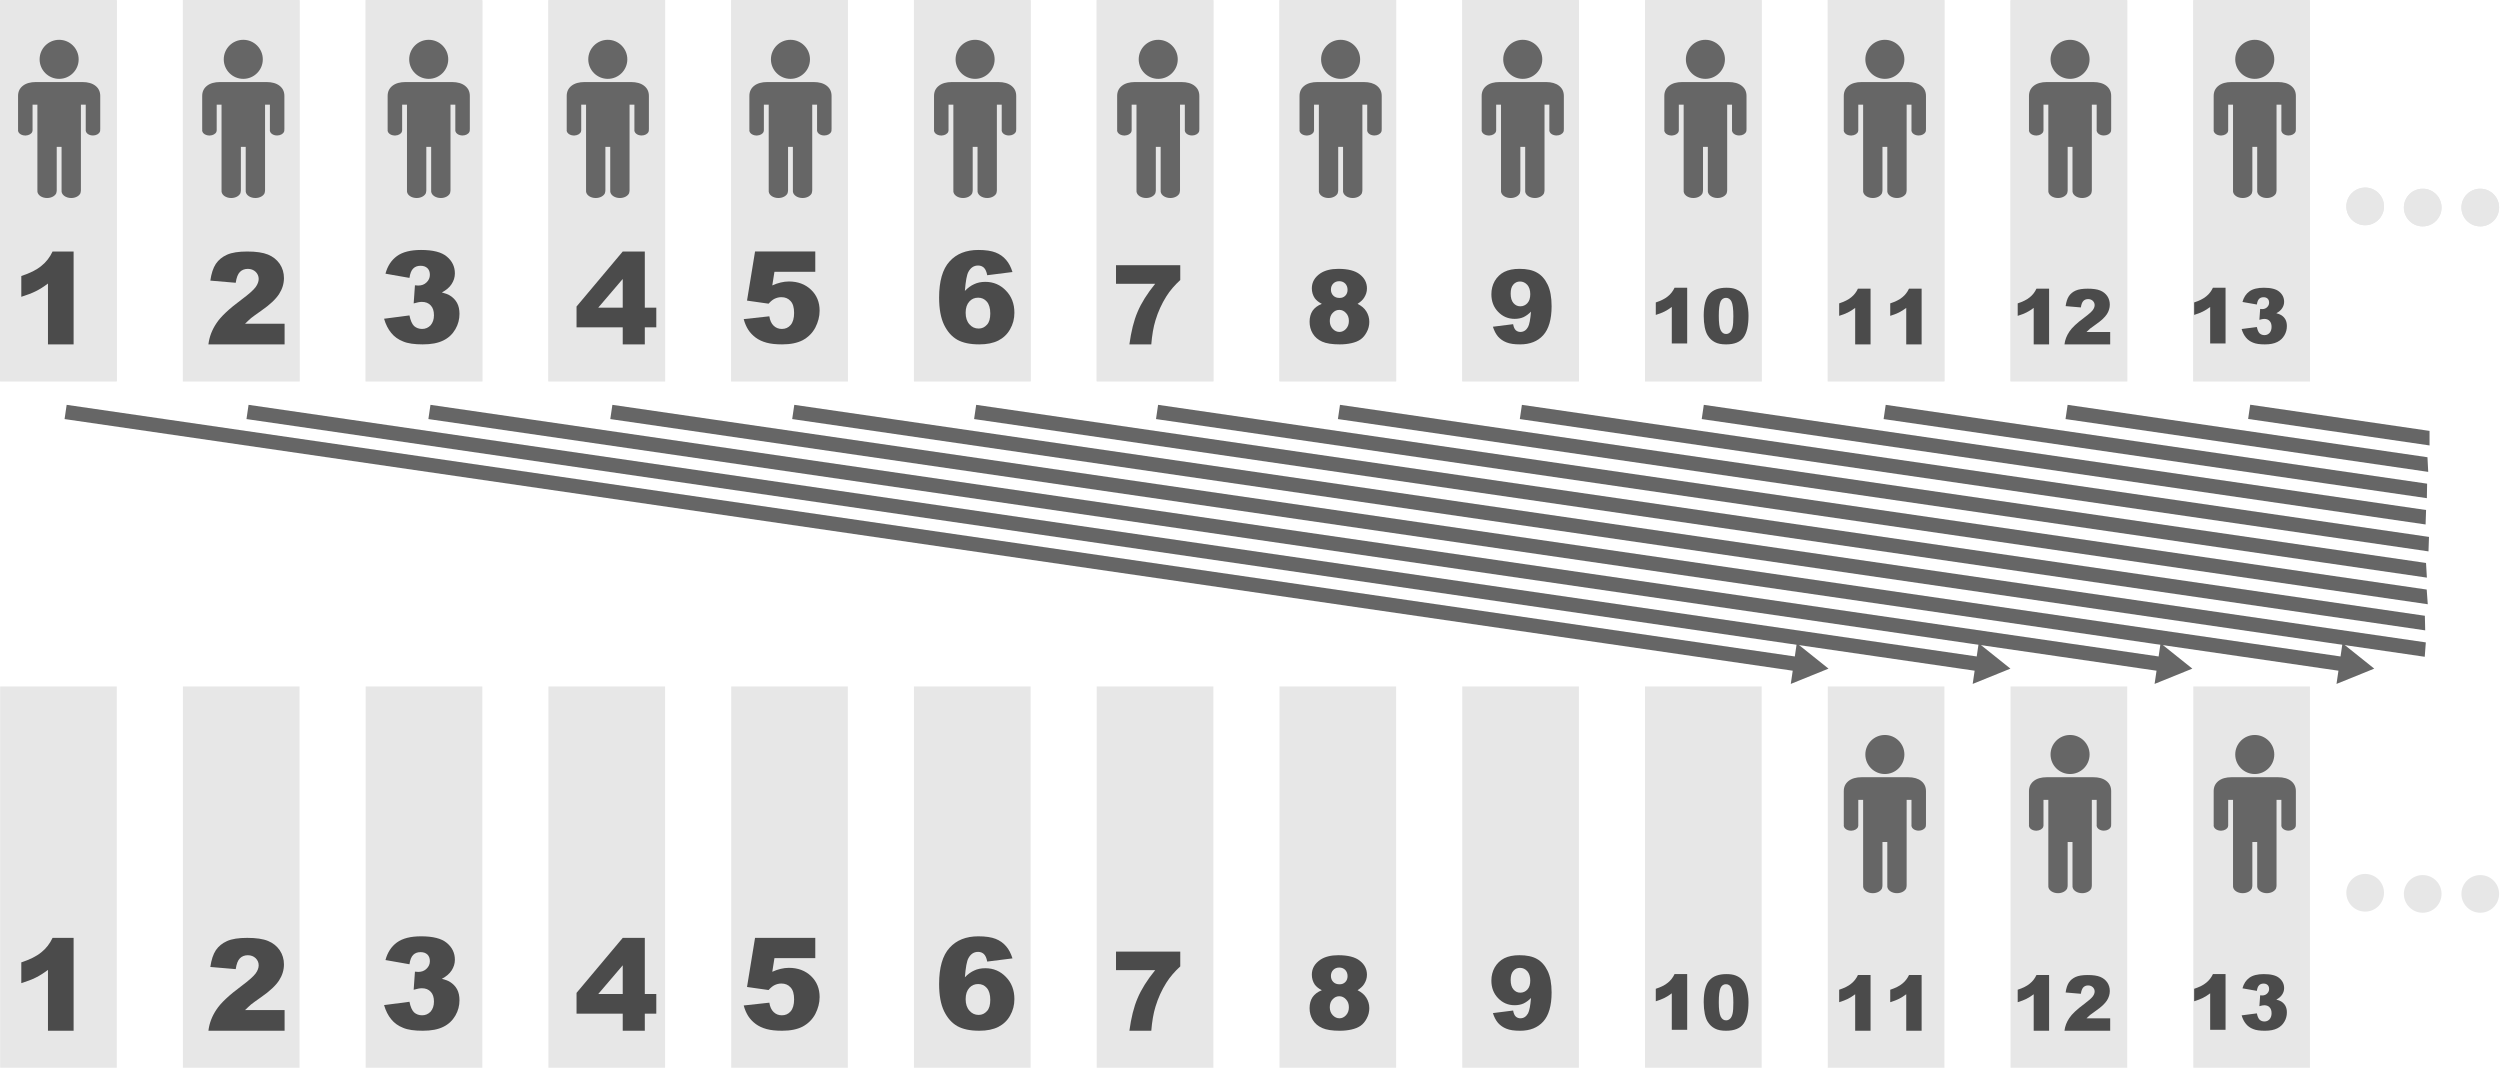 <?xml version="1.0" encoding="UTF-8" standalone="no"?>
<!DOCTYPE svg PUBLIC "-//W3C//DTD SVG 1.1//EN" "http://www.w3.org/Graphics/SVG/1.1/DTD/svg11.dtd">
<svg width="100%" height="100%" viewBox="0 0 2449 1046" version="1.1" xmlns="http://www.w3.org/2000/svg" xmlns:xlink="http://www.w3.org/1999/xlink" xml:space="preserve" xmlns:serif="http://www.serif.com/" style="fill-rule:evenodd;clip-rule:evenodd;stroke-linejoin:round;stroke-miterlimit:2;">
    <g transform="matrix(1,0,0,1,-64.316,-527.497)">
        <g transform="matrix(0.624,0,0,0.624,-124.195,339.419)">
            <rect x="302.317" y="301.623" width="183.128" height="598.445" style="fill:rgb(231,231,231);"/>
        </g>
        <g transform="matrix(0.624,0,0,0.624,591.947,339.419)">
            <rect x="302.317" y="301.623" width="183.128" height="598.445" style="fill:rgb(231,231,231);"/>
        </g>
        <g transform="matrix(0.624,0,0,0.624,233.876,339.419)">
            <rect x="302.317" y="301.623" width="183.128" height="598.445" style="fill:rgb(231,231,231);"/>
        </g>
        <g transform="matrix(0.624,0,0,0.624,950.019,339.419)">
            <rect x="302.317" y="301.623" width="183.128" height="598.445" style="fill:rgb(231,231,231);"/>
        </g>
        <g transform="matrix(0.624,0,0,0.624,1308.09,339.419)">
            <rect x="302.317" y="301.623" width="183.128" height="598.445" style="fill:rgb(231,231,231);"/>
        </g>
        <g transform="matrix(0.624,0,0,0.624,1845.2,339.419)">
            <rect x="302.317" y="301.623" width="183.128" height="598.445" style="fill:rgb(231,231,231);"/>
        </g>
        <g transform="matrix(0.624,0,0,0.624,54.841,339.419)">
            <rect x="302.317" y="301.623" width="183.128" height="598.445" style="fill:rgb(231,231,231);"/>
        </g>
        <g transform="matrix(0.624,0,0,0.624,770.983,339.419)">
            <rect x="302.317" y="301.623" width="183.128" height="598.445" style="fill:rgb(231,231,231);"/>
        </g>
        <g transform="matrix(0.624,0,0,0.624,412.912,339.419)">
            <rect x="302.317" y="301.623" width="183.128" height="598.445" style="fill:rgb(231,231,231);"/>
        </g>
        <g transform="matrix(0.624,0,0,0.624,1129.05,339.419)">
            <rect x="302.317" y="301.623" width="183.128" height="598.445" style="fill:rgb(231,231,231);"/>
        </g>
        <g transform="matrix(0.624,0,0,0.624,1666.16,339.419)">
            <rect x="302.317" y="301.623" width="183.128" height="598.445" style="fill:rgb(231,231,231);"/>
        </g>
        <g transform="matrix(0.624,0,0,0.624,1487.13,339.419)">
            <rect x="302.317" y="301.623" width="183.128" height="598.445" style="fill:rgb(231,231,231);"/>
        </g>
        <g transform="matrix(0.624,0,0,0.624,2024.23,339.419)">
            <rect x="302.317" y="301.623" width="183.128" height="598.445" style="fill:rgb(231,231,231);"/>
        </g>
        <g transform="matrix(1,0,0,1,1763.21,-299.568)">
            <circle cx="618.024" cy="1029.26" r="18.454" style="fill:rgb(231,231,231);"/>
        </g>
        <g transform="matrix(1,0,0,1,1819.58,-298.449)">
            <circle cx="618.024" cy="1029.26" r="18.454" style="fill:rgb(231,231,231);"/>
        </g>
        <g transform="matrix(1,0,0,1,1875.96,-298.449)">
            <circle cx="618.024" cy="1029.26" r="18.454" style="fill:rgb(231,231,231);"/>
        </g>
        <g transform="matrix(1,0,0,1,-124.138,-172.871)">
            <g transform="matrix(125,0,0,125,199.066,1037.75)">
                <path d="M0.492,-0.728L0.492,-0L0.291,-0L0.291,-0.477C0.258,-0.452 0.226,-0.432 0.196,-0.417C0.166,-0.402 0.127,-0.387 0.082,-0.373L0.082,-0.536C0.149,-0.558 0.202,-0.584 0.239,-0.615C0.277,-0.645 0.306,-0.683 0.327,-0.728L0.492,-0.728Z" style="fill:rgb(75,75,75);fill-rule:nonzero;"/>
            </g>
        </g>
        <g transform="matrix(1,0,0,1,237.105,-174.397)">
            <g transform="matrix(125,0,0,125,199.066,1037.75)">
                <path d="M0.234,-0.509L0.046,-0.542C0.062,-0.602 0.092,-0.648 0.136,-0.68C0.18,-0.712 0.243,-0.728 0.325,-0.728C0.418,-0.728 0.486,-0.711 0.527,-0.676C0.569,-0.641 0.59,-0.597 0.59,-0.544C0.59,-0.514 0.581,-0.486 0.564,-0.46C0.548,-0.435 0.522,-0.413 0.488,-0.395C0.515,-0.388 0.537,-0.38 0.551,-0.371C0.575,-0.356 0.594,-0.337 0.607,-0.313C0.62,-0.289 0.626,-0.26 0.626,-0.227C0.626,-0.185 0.616,-0.145 0.594,-0.107C0.572,-0.069 0.541,-0.039 0.5,-0.019C0.458,0.002 0.405,0.012 0.338,0.012C0.273,0.012 0.221,0.005 0.184,-0.011C0.146,-0.026 0.115,-0.048 0.091,-0.078C0.067,-0.107 0.048,-0.144 0.035,-0.189L0.234,-0.215C0.242,-0.175 0.254,-0.148 0.27,-0.132C0.287,-0.117 0.308,-0.109 0.333,-0.109C0.36,-0.109 0.382,-0.119 0.4,-0.138C0.417,-0.158 0.426,-0.184 0.426,-0.216C0.426,-0.25 0.418,-0.275 0.401,-0.293C0.384,-0.312 0.36,-0.321 0.331,-0.321C0.315,-0.321 0.294,-0.317 0.267,-0.309L0.277,-0.451C0.288,-0.45 0.297,-0.449 0.303,-0.449C0.329,-0.449 0.351,-0.457 0.368,-0.474C0.385,-0.49 0.394,-0.51 0.394,-0.533C0.394,-0.555 0.388,-0.572 0.375,-0.585C0.361,-0.598 0.344,-0.604 0.321,-0.604C0.297,-0.604 0.278,-0.597 0.264,-0.583C0.249,-0.569 0.239,-0.544 0.234,-0.509Z" style="fill:rgb(75,75,75);fill-rule:nonzero;"/>
            </g>
        </g>
        <g transform="matrix(1,0,0,1,589.651,-174.397)">
            <g transform="matrix(125,0,0,125,199.066,1037.75)">
                <path d="M0.122,-0.716L0.594,-0.716L0.594,-0.557L0.274,-0.557L0.257,-0.45C0.279,-0.46 0.301,-0.468 0.323,-0.473C0.344,-0.478 0.366,-0.481 0.387,-0.481C0.458,-0.481 0.516,-0.459 0.561,-0.416C0.606,-0.373 0.628,-0.318 0.628,-0.252C0.628,-0.206 0.616,-0.162 0.594,-0.119C0.571,-0.076 0.538,-0.044 0.496,-0.021C0.454,0.001 0.4,0.012 0.334,0.012C0.287,0.012 0.246,0.008 0.213,-0.001C0.179,-0.01 0.15,-0.024 0.127,-0.041C0.103,-0.059 0.084,-0.079 0.069,-0.102C0.055,-0.124 0.042,-0.152 0.033,-0.186L0.234,-0.208C0.239,-0.175 0.25,-0.151 0.268,-0.134C0.286,-0.117 0.307,-0.109 0.332,-0.109C0.36,-0.109 0.383,-0.119 0.401,-0.14C0.419,-0.161 0.428,-0.193 0.428,-0.234C0.428,-0.277 0.419,-0.308 0.4,-0.328C0.382,-0.348 0.358,-0.358 0.328,-0.358C0.308,-0.358 0.29,-0.353 0.272,-0.344C0.259,-0.337 0.244,-0.325 0.228,-0.307L0.059,-0.331L0.122,-0.716Z" style="fill:rgb(75,75,75);fill-rule:nonzero;"/>
            </g>
        </g>
        <g transform="matrix(1,0,0,1,66.162,-172.871)">
            <g transform="matrix(125,0,0,125,199.066,1037.75)">
                <path d="M0.623,-0L0.026,-0C0.033,-0.059 0.054,-0.114 0.089,-0.166C0.123,-0.218 0.188,-0.279 0.284,-0.35C0.342,-0.393 0.379,-0.426 0.396,-0.449C0.412,-0.471 0.42,-0.493 0.42,-0.513C0.42,-0.535 0.412,-0.553 0.396,-0.569C0.38,-0.584 0.359,-0.592 0.335,-0.592C0.31,-0.592 0.289,-0.584 0.273,-0.568C0.257,-0.552 0.246,-0.524 0.24,-0.483L0.041,-0.5C0.049,-0.556 0.063,-0.599 0.084,-0.631C0.105,-0.662 0.134,-0.686 0.172,-0.703C0.21,-0.72 0.263,-0.728 0.33,-0.728C0.4,-0.728 0.454,-0.72 0.493,-0.704C0.532,-0.688 0.562,-0.664 0.585,-0.631C0.607,-0.598 0.618,-0.561 0.618,-0.52C0.618,-0.476 0.605,-0.434 0.58,-0.395C0.554,-0.355 0.508,-0.311 0.44,-0.264C0.4,-0.236 0.374,-0.217 0.36,-0.206C0.347,-0.194 0.331,-0.18 0.313,-0.162L0.623,-0.162L0.623,-0Z" style="fill:rgb(75,75,75);fill-rule:nonzero;"/>
            </g>
        </g>
        <g transform="matrix(1,0,0,1,427.404,-172.871)">
            <g transform="matrix(125,0,0,125,199.066,1037.75)">
                <path d="M0.383,-0.134L0.021,-0.134L0.021,-0.297L0.383,-0.728L0.556,-0.728L0.556,-0.288L0.646,-0.288L0.646,-0.134L0.556,-0.134L0.556,-0L0.383,-0L0.383,-0.134ZM0.383,-0.288L0.383,-0.513L0.191,-0.288L0.383,-0.288Z" style="fill:rgb(75,75,75);fill-rule:nonzero;"/>
            </g>
        </g>
        <g transform="matrix(1,0,0,1,779.951,-174.397)">
            <g transform="matrix(125,0,0,125,199.066,1037.75)">
                <path d="M0.617,-0.555L0.419,-0.53C0.414,-0.558 0.405,-0.577 0.393,-0.589C0.381,-0.6 0.366,-0.606 0.348,-0.606C0.315,-0.606 0.29,-0.59 0.272,-0.557C0.259,-0.534 0.25,-0.484 0.244,-0.407C0.267,-0.431 0.292,-0.449 0.317,-0.46C0.342,-0.472 0.371,-0.478 0.404,-0.478C0.468,-0.478 0.522,-0.455 0.566,-0.409C0.61,-0.364 0.632,-0.306 0.632,-0.236C0.632,-0.189 0.621,-0.146 0.598,-0.106C0.576,-0.067 0.545,-0.038 0.506,-0.018C0.466,0.002 0.417,0.012 0.357,0.012C0.285,0.012 0.228,0 0.185,-0.024C0.141,-0.049 0.107,-0.088 0.081,-0.141C0.055,-0.195 0.042,-0.266 0.042,-0.354C0.042,-0.483 0.069,-0.578 0.124,-0.638C0.178,-0.698 0.253,-0.728 0.35,-0.728C0.407,-0.728 0.452,-0.721 0.485,-0.708C0.518,-0.695 0.545,-0.676 0.567,-0.65C0.589,-0.625 0.605,-0.593 0.617,-0.555ZM0.25,-0.236C0.25,-0.197 0.26,-0.167 0.28,-0.145C0.299,-0.123 0.323,-0.112 0.352,-0.112C0.378,-0.112 0.399,-0.122 0.417,-0.142C0.435,-0.161 0.443,-0.191 0.443,-0.23C0.443,-0.271 0.434,-0.302 0.416,-0.323C0.398,-0.344 0.375,-0.354 0.348,-0.354C0.32,-0.354 0.297,-0.344 0.279,-0.324C0.26,-0.303 0.25,-0.274 0.25,-0.236Z" style="fill:rgb(75,75,75);fill-rule:nonzero;"/>
            </g>
        </g>
        <g transform="matrix(1,0,0,1,953.724,-172.871)">
            <g transform="matrix(108.333,0,0,108.333,199.066,1037.75)">
                <path d="M0.044,-0.716L0.625,-0.716L0.625,-0.582C0.575,-0.536 0.532,-0.487 0.499,-0.434C0.458,-0.369 0.425,-0.297 0.401,-0.218C0.382,-0.157 0.37,-0.084 0.363,-0L0.165,-0C0.181,-0.117 0.205,-0.215 0.239,-0.294C0.272,-0.373 0.325,-0.458 0.398,-0.548L0.044,-0.548L0.044,-0.716Z" style="fill:rgb(75,75,75);fill-rule:nonzero;"/>
            </g>
        </g>
        <g transform="matrix(1,0,0,1,1144.02,-174.091)">
            <g transform="matrix(100,0,0,100,199.066,1037.75)">
                <path d="M0.161,-0.385C0.129,-0.401 0.107,-0.42 0.092,-0.44C0.073,-0.468 0.063,-0.501 0.063,-0.537C0.063,-0.597 0.091,-0.646 0.147,-0.684C0.191,-0.713 0.25,-0.728 0.322,-0.728C0.417,-0.728 0.488,-0.71 0.534,-0.673C0.58,-0.637 0.603,-0.591 0.603,-0.536C0.603,-0.503 0.593,-0.473 0.575,-0.445C0.562,-0.424 0.54,-0.404 0.511,-0.385C0.549,-0.366 0.578,-0.342 0.597,-0.311C0.616,-0.28 0.626,-0.247 0.626,-0.209C0.626,-0.174 0.618,-0.14 0.601,-0.109C0.585,-0.078 0.565,-0.054 0.541,-0.037C0.517,-0.02 0.487,-0.008 0.451,0C0.416,0.008 0.378,0.012 0.337,0.012C0.262,0.012 0.204,0.003 0.164,-0.015C0.124,-0.033 0.093,-0.059 0.072,-0.094C0.051,-0.129 0.041,-0.167 0.041,-0.21C0.041,-0.252 0.051,-0.288 0.07,-0.317C0.09,-0.346 0.12,-0.369 0.161,-0.385ZM0.25,-0.525C0.25,-0.501 0.258,-0.481 0.273,-0.466C0.289,-0.45 0.309,-0.443 0.335,-0.443C0.358,-0.443 0.376,-0.45 0.391,-0.465C0.406,-0.48 0.413,-0.5 0.413,-0.523C0.413,-0.548 0.405,-0.568 0.39,-0.584C0.375,-0.599 0.355,-0.607 0.332,-0.607C0.307,-0.607 0.288,-0.599 0.273,-0.584C0.258,-0.569 0.25,-0.549 0.25,-0.525ZM0.239,-0.217C0.239,-0.186 0.249,-0.16 0.268,-0.14C0.287,-0.12 0.309,-0.11 0.334,-0.11C0.358,-0.11 0.379,-0.12 0.398,-0.14C0.417,-0.161 0.426,-0.187 0.426,-0.218C0.426,-0.249 0.417,-0.275 0.398,-0.295C0.379,-0.316 0.357,-0.326 0.332,-0.326C0.307,-0.326 0.285,-0.316 0.267,-0.296C0.248,-0.277 0.239,-0.25 0.239,-0.217Z" style="fill:rgb(75,75,75);fill-rule:nonzero;"/>
            </g>
        </g>
        <g transform="matrix(1,0,0,1,1322.7,-174.091)">
            <g transform="matrix(100,0,0,100,199.066,1037.75)">
                <path d="M0.05,-0.161L0.248,-0.186C0.253,-0.158 0.262,-0.138 0.274,-0.127C0.286,-0.116 0.301,-0.11 0.319,-0.11C0.351,-0.11 0.376,-0.126 0.394,-0.158C0.407,-0.182 0.417,-0.232 0.423,-0.309C0.4,-0.285 0.375,-0.267 0.35,-0.255C0.325,-0.244 0.296,-0.238 0.263,-0.238C0.199,-0.238 0.145,-0.261 0.101,-0.307C0.057,-0.352 0.035,-0.41 0.035,-0.479C0.035,-0.527 0.046,-0.57 0.068,-0.609C0.091,-0.648 0.122,-0.678 0.161,-0.698C0.201,-0.718 0.25,-0.728 0.31,-0.728C0.381,-0.728 0.439,-0.716 0.482,-0.691C0.525,-0.667 0.56,-0.628 0.586,-0.574C0.612,-0.52 0.625,-0.45 0.625,-0.362C0.625,-0.233 0.597,-0.138 0.543,-0.078C0.489,-0.018 0.413,0.012 0.317,0.012C0.26,0.012 0.215,0.006 0.182,-0.008C0.149,-0.021 0.122,-0.04 0.1,-0.065C0.078,-0.091 0.062,-0.123 0.05,-0.161ZM0.416,-0.48C0.416,-0.519 0.406,-0.549 0.387,-0.571C0.367,-0.593 0.343,-0.604 0.315,-0.604C0.289,-0.604 0.267,-0.594 0.25,-0.574C0.232,-0.554 0.224,-0.525 0.224,-0.485C0.224,-0.445 0.233,-0.414 0.251,-0.393C0.269,-0.372 0.291,-0.361 0.318,-0.361C0.346,-0.361 0.37,-0.372 0.388,-0.392C0.407,-0.413 0.416,-0.442 0.416,-0.48Z" style="fill:rgb(75,75,75);fill-rule:nonzero;"/>
            </g>
        </g>
        <g transform="matrix(1,0,0,1,1481.11,-173.786)">
            <g transform="matrix(75,0,0,75,199.066,1037.75)">
                <path d="M0.492,-0.728L0.492,-0L0.291,-0L0.291,-0.477C0.258,-0.452 0.226,-0.432 0.196,-0.417C0.166,-0.402 0.127,-0.387 0.082,-0.373L0.082,-0.536C0.149,-0.558 0.202,-0.584 0.239,-0.615C0.277,-0.645 0.306,-0.683 0.327,-0.728L0.492,-0.728Z" style="fill:rgb(75,75,75);fill-rule:nonzero;"/>
            </g>
            <g transform="matrix(75,0,0,75,249.091,1037.75)">
                <path d="M0.041,-0.361C0.041,-0.497 0.066,-0.592 0.115,-0.646C0.163,-0.701 0.238,-0.728 0.338,-0.728C0.387,-0.728 0.426,-0.722 0.457,-0.71C0.488,-0.698 0.513,-0.683 0.533,-0.664C0.552,-0.645 0.568,-0.625 0.579,-0.604C0.59,-0.583 0.599,-0.558 0.606,-0.53C0.619,-0.477 0.626,-0.421 0.626,-0.363C0.626,-0.233 0.604,-0.138 0.56,-0.078C0.516,-0.018 0.44,0.012 0.333,0.012C0.273,0.012 0.224,0.003 0.187,-0.017C0.15,-0.036 0.119,-0.064 0.096,-0.101C0.078,-0.127 0.065,-0.163 0.055,-0.209C0.046,-0.255 0.041,-0.306 0.041,-0.361ZM0.238,-0.36C0.238,-0.269 0.246,-0.207 0.262,-0.174C0.279,-0.14 0.302,-0.124 0.333,-0.124C0.353,-0.124 0.37,-0.131 0.385,-0.145C0.4,-0.159 0.411,-0.181 0.418,-0.212C0.425,-0.243 0.428,-0.29 0.428,-0.355C0.428,-0.45 0.42,-0.514 0.404,-0.547C0.388,-0.579 0.364,-0.596 0.332,-0.596C0.299,-0.596 0.275,-0.579 0.26,-0.546C0.246,-0.512 0.238,-0.451 0.238,-0.36Z" style="fill:rgb(75,75,75);fill-rule:nonzero;"/>
            </g>
        </g>
        <g transform="matrix(1,0,0,1,1660.75,-172.871)">
            <g transform="matrix(75,0,0,75,199.066,1037.75)">
                <path d="M0.492,-0.728L0.492,-0L0.291,-0L0.291,-0.477C0.258,-0.452 0.226,-0.432 0.196,-0.417C0.166,-0.402 0.127,-0.387 0.082,-0.373L0.082,-0.536C0.149,-0.558 0.202,-0.584 0.239,-0.615C0.277,-0.645 0.306,-0.683 0.327,-0.728L0.492,-0.728Z" style="fill:rgb(75,75,75);fill-rule:nonzero;"/>
            </g>
            <g transform="matrix(75,0,0,75,249.091,1037.75)">
                <path d="M0.492,-0.728L0.492,-0L0.291,-0L0.291,-0.477C0.258,-0.452 0.226,-0.432 0.196,-0.417C0.166,-0.402 0.127,-0.387 0.082,-0.373L0.082,-0.536C0.149,-0.558 0.202,-0.584 0.239,-0.615C0.277,-0.645 0.306,-0.683 0.327,-0.728L0.492,-0.728Z" style="fill:rgb(75,75,75);fill-rule:nonzero;"/>
            </g>
        </g>
        <g transform="matrix(1,0,0,1,1835.64,-172.871)">
            <g transform="matrix(75,0,0,75,199.066,1037.75)">
                <path d="M0.492,-0.728L0.492,-0L0.291,-0L0.291,-0.477C0.258,-0.452 0.226,-0.432 0.196,-0.417C0.166,-0.402 0.127,-0.387 0.082,-0.373L0.082,-0.536C0.149,-0.558 0.202,-0.584 0.239,-0.615C0.277,-0.645 0.306,-0.683 0.327,-0.728L0.492,-0.728Z" style="fill:rgb(75,75,75);fill-rule:nonzero;"/>
            </g>
            <g transform="matrix(75,0,0,75,249.091,1037.75)">
                <path d="M0.623,-0L0.026,-0C0.033,-0.059 0.054,-0.114 0.089,-0.166C0.123,-0.218 0.188,-0.279 0.284,-0.35C0.342,-0.393 0.379,-0.426 0.396,-0.449C0.412,-0.471 0.42,-0.493 0.42,-0.513C0.42,-0.535 0.412,-0.553 0.396,-0.569C0.38,-0.584 0.359,-0.592 0.335,-0.592C0.31,-0.592 0.289,-0.584 0.273,-0.568C0.257,-0.552 0.246,-0.524 0.24,-0.483L0.041,-0.5C0.049,-0.556 0.063,-0.599 0.084,-0.631C0.105,-0.662 0.134,-0.686 0.172,-0.703C0.21,-0.72 0.263,-0.728 0.33,-0.728C0.4,-0.728 0.454,-0.72 0.493,-0.704C0.532,-0.688 0.562,-0.664 0.585,-0.631C0.607,-0.598 0.618,-0.561 0.618,-0.52C0.618,-0.476 0.605,-0.434 0.58,-0.395C0.554,-0.355 0.508,-0.311 0.44,-0.264C0.4,-0.236 0.374,-0.217 0.36,-0.206C0.347,-0.194 0.331,-0.18 0.313,-0.162L0.623,-0.162L0.623,-0Z" style="fill:rgb(75,75,75);fill-rule:nonzero;"/>
            </g>
        </g>
        <g transform="matrix(1,0,0,1,2008.5,-173.786)">
            <g transform="matrix(75,0,0,75,199.066,1037.75)">
                <path d="M0.492,-0.728L0.492,-0L0.291,-0L0.291,-0.477C0.258,-0.452 0.226,-0.432 0.196,-0.417C0.166,-0.402 0.127,-0.387 0.082,-0.373L0.082,-0.536C0.149,-0.558 0.202,-0.584 0.239,-0.615C0.277,-0.645 0.306,-0.683 0.327,-0.728L0.492,-0.728Z" style="fill:rgb(75,75,75);fill-rule:nonzero;"/>
            </g>
            <g transform="matrix(75,0,0,75,249.091,1037.75)">
                <path d="M0.234,-0.509L0.046,-0.542C0.062,-0.602 0.092,-0.648 0.136,-0.68C0.18,-0.712 0.243,-0.728 0.325,-0.728C0.418,-0.728 0.486,-0.711 0.527,-0.676C0.569,-0.641 0.59,-0.597 0.59,-0.544C0.59,-0.514 0.581,-0.486 0.564,-0.46C0.548,-0.435 0.522,-0.413 0.488,-0.395C0.515,-0.388 0.537,-0.38 0.551,-0.371C0.575,-0.356 0.594,-0.337 0.607,-0.313C0.62,-0.289 0.626,-0.26 0.626,-0.227C0.626,-0.185 0.616,-0.145 0.594,-0.107C0.572,-0.069 0.541,-0.039 0.5,-0.019C0.458,0.002 0.405,0.012 0.338,0.012C0.273,0.012 0.221,0.005 0.184,-0.011C0.146,-0.026 0.115,-0.048 0.091,-0.078C0.067,-0.107 0.048,-0.144 0.035,-0.189L0.234,-0.215C0.242,-0.175 0.254,-0.148 0.27,-0.132C0.287,-0.117 0.308,-0.109 0.333,-0.109C0.36,-0.109 0.382,-0.119 0.4,-0.138C0.417,-0.158 0.426,-0.184 0.426,-0.216C0.426,-0.25 0.418,-0.275 0.401,-0.293C0.384,-0.312 0.36,-0.321 0.331,-0.321C0.315,-0.321 0.294,-0.317 0.267,-0.309L0.277,-0.451C0.288,-0.45 0.297,-0.449 0.303,-0.449C0.329,-0.449 0.351,-0.457 0.368,-0.474C0.385,-0.49 0.394,-0.51 0.394,-0.533C0.394,-0.555 0.388,-0.572 0.375,-0.585C0.361,-0.598 0.344,-0.604 0.321,-0.604C0.297,-0.604 0.278,-0.597 0.264,-0.583C0.249,-0.569 0.239,-0.544 0.234,-0.509Z" style="fill:rgb(75,75,75);fill-rule:nonzero;"/>
            </g>
        </g>
        <g transform="matrix(0.624,0,0,0.624,-124.195,339.419)">
            <rect x="302.317" y="301.623" width="183.128" height="598.445" style="fill:rgb(231,231,231);"/>
        </g>
        <g transform="matrix(0.624,0,0,0.624,591.947,339.419)">
            <rect x="302.317" y="301.623" width="183.128" height="598.445" style="fill:rgb(231,231,231);"/>
        </g>
        <g transform="matrix(0.624,0,0,0.624,233.876,339.419)">
            <rect x="302.317" y="301.623" width="183.128" height="598.445" style="fill:rgb(231,231,231);"/>
        </g>
        <g transform="matrix(0.624,0,0,0.624,950.019,339.419)">
            <rect x="302.317" y="301.623" width="183.128" height="598.445" style="fill:rgb(231,231,231);"/>
        </g>
        <g transform="matrix(0.624,0,0,0.624,1308.09,339.419)">
            <rect x="302.317" y="301.623" width="183.128" height="598.445" style="fill:rgb(231,231,231);"/>
        </g>
        <g transform="matrix(0.624,0,0,0.624,1845.2,339.419)">
            <rect x="302.317" y="301.623" width="183.128" height="598.445" style="fill:rgb(231,231,231);"/>
        </g>
        <g transform="matrix(0.624,0,0,0.624,54.841,339.419)">
            <rect x="302.317" y="301.623" width="183.128" height="598.445" style="fill:rgb(231,231,231);"/>
        </g>
        <g transform="matrix(0.624,0,0,0.624,770.983,339.419)">
            <rect x="302.317" y="301.623" width="183.128" height="598.445" style="fill:rgb(231,231,231);"/>
        </g>
        <g transform="matrix(0.624,0,0,0.624,412.912,339.419)">
            <rect x="302.317" y="301.623" width="183.128" height="598.445" style="fill:rgb(231,231,231);"/>
        </g>
        <g transform="matrix(0.624,0,0,0.624,1129.05,339.419)">
            <rect x="302.317" y="301.623" width="183.128" height="598.445" style="fill:rgb(231,231,231);"/>
        </g>
        <g transform="matrix(0.624,0,0,0.624,1666.16,339.419)">
            <rect x="302.317" y="301.623" width="183.128" height="598.445" style="fill:rgb(231,231,231);"/>
        </g>
        <g transform="matrix(0.624,0,0,0.624,1487.13,339.419)">
            <rect x="302.317" y="301.623" width="183.128" height="598.445" style="fill:rgb(231,231,231);"/>
        </g>
        <g transform="matrix(0.624,0,0,0.624,2024.23,339.419)">
            <rect x="302.317" y="301.623" width="183.128" height="598.445" style="fill:rgb(231,231,231);"/>
        </g>
        <g transform="matrix(1,0,0,1,1763.21,-299.568)">
            <circle cx="618.024" cy="1029.26" r="18.454" style="fill:rgb(231,231,231);"/>
        </g>
        <g transform="matrix(1,0,0,1,1819.58,-298.449)">
            <circle cx="618.024" cy="1029.26" r="18.454" style="fill:rgb(231,231,231);"/>
        </g>
        <g transform="matrix(1,0,0,1,1875.96,-298.449)">
            <circle cx="618.024" cy="1029.26" r="18.454" style="fill:rgb(231,231,231);"/>
        </g>
        <g transform="matrix(1,0,0,1,-124.138,-172.871)">
            <g transform="matrix(125,0,0,125,199.066,1037.75)">
                <path d="M0.492,-0.728L0.492,-0L0.291,-0L0.291,-0.477C0.258,-0.452 0.226,-0.432 0.196,-0.417C0.166,-0.402 0.127,-0.387 0.082,-0.373L0.082,-0.536C0.149,-0.558 0.202,-0.584 0.239,-0.615C0.277,-0.645 0.306,-0.683 0.327,-0.728L0.492,-0.728Z" style="fill:rgb(75,75,75);fill-rule:nonzero;"/>
            </g>
        </g>
        <g transform="matrix(1,0,0,1,237.105,-174.397)">
            <g transform="matrix(125,0,0,125,199.066,1037.75)">
                <path d="M0.234,-0.509L0.046,-0.542C0.062,-0.602 0.092,-0.648 0.136,-0.68C0.18,-0.712 0.243,-0.728 0.325,-0.728C0.418,-0.728 0.486,-0.711 0.527,-0.676C0.569,-0.641 0.59,-0.597 0.59,-0.544C0.59,-0.514 0.581,-0.486 0.564,-0.46C0.548,-0.435 0.522,-0.413 0.488,-0.395C0.515,-0.388 0.537,-0.38 0.551,-0.371C0.575,-0.356 0.594,-0.337 0.607,-0.313C0.62,-0.289 0.626,-0.26 0.626,-0.227C0.626,-0.185 0.616,-0.145 0.594,-0.107C0.572,-0.069 0.541,-0.039 0.5,-0.019C0.458,0.002 0.405,0.012 0.338,0.012C0.273,0.012 0.221,0.005 0.184,-0.011C0.146,-0.026 0.115,-0.048 0.091,-0.078C0.067,-0.107 0.048,-0.144 0.035,-0.189L0.234,-0.215C0.242,-0.175 0.254,-0.148 0.27,-0.132C0.287,-0.117 0.308,-0.109 0.333,-0.109C0.36,-0.109 0.382,-0.119 0.4,-0.138C0.417,-0.158 0.426,-0.184 0.426,-0.216C0.426,-0.25 0.418,-0.275 0.401,-0.293C0.384,-0.312 0.36,-0.321 0.331,-0.321C0.315,-0.321 0.294,-0.317 0.267,-0.309L0.277,-0.451C0.288,-0.45 0.297,-0.449 0.303,-0.449C0.329,-0.449 0.351,-0.457 0.368,-0.474C0.385,-0.49 0.394,-0.51 0.394,-0.533C0.394,-0.555 0.388,-0.572 0.375,-0.585C0.361,-0.598 0.344,-0.604 0.321,-0.604C0.297,-0.604 0.278,-0.597 0.264,-0.583C0.249,-0.569 0.239,-0.544 0.234,-0.509Z" style="fill:rgb(75,75,75);fill-rule:nonzero;"/>
            </g>
        </g>
        <g transform="matrix(1,0,0,1,589.651,-174.397)">
            <g transform="matrix(125,0,0,125,199.066,1037.75)">
                <path d="M0.122,-0.716L0.594,-0.716L0.594,-0.557L0.274,-0.557L0.257,-0.45C0.279,-0.46 0.301,-0.468 0.323,-0.473C0.344,-0.478 0.366,-0.481 0.387,-0.481C0.458,-0.481 0.516,-0.459 0.561,-0.416C0.606,-0.373 0.628,-0.318 0.628,-0.252C0.628,-0.206 0.616,-0.162 0.594,-0.119C0.571,-0.076 0.538,-0.044 0.496,-0.021C0.454,0.001 0.4,0.012 0.334,0.012C0.287,0.012 0.246,0.008 0.213,-0.001C0.179,-0.01 0.15,-0.024 0.127,-0.041C0.103,-0.059 0.084,-0.079 0.069,-0.102C0.055,-0.124 0.042,-0.152 0.033,-0.186L0.234,-0.208C0.239,-0.175 0.25,-0.151 0.268,-0.134C0.286,-0.117 0.307,-0.109 0.332,-0.109C0.36,-0.109 0.383,-0.119 0.401,-0.14C0.419,-0.161 0.428,-0.193 0.428,-0.234C0.428,-0.277 0.419,-0.308 0.4,-0.328C0.382,-0.348 0.358,-0.358 0.328,-0.358C0.308,-0.358 0.29,-0.353 0.272,-0.344C0.259,-0.337 0.244,-0.325 0.228,-0.307L0.059,-0.331L0.122,-0.716Z" style="fill:rgb(75,75,75);fill-rule:nonzero;"/>
            </g>
        </g>
        <g transform="matrix(1,0,0,1,66.162,-172.871)">
            <g transform="matrix(125,0,0,125,199.066,1037.75)">
                <path d="M0.623,-0L0.026,-0C0.033,-0.059 0.054,-0.114 0.089,-0.166C0.123,-0.218 0.188,-0.279 0.284,-0.35C0.342,-0.393 0.379,-0.426 0.396,-0.449C0.412,-0.471 0.42,-0.493 0.42,-0.513C0.42,-0.535 0.412,-0.553 0.396,-0.569C0.38,-0.584 0.359,-0.592 0.335,-0.592C0.31,-0.592 0.289,-0.584 0.273,-0.568C0.257,-0.552 0.246,-0.524 0.24,-0.483L0.041,-0.5C0.049,-0.556 0.063,-0.599 0.084,-0.631C0.105,-0.662 0.134,-0.686 0.172,-0.703C0.21,-0.72 0.263,-0.728 0.33,-0.728C0.4,-0.728 0.454,-0.72 0.493,-0.704C0.532,-0.688 0.562,-0.664 0.585,-0.631C0.607,-0.598 0.618,-0.561 0.618,-0.52C0.618,-0.476 0.605,-0.434 0.58,-0.395C0.554,-0.355 0.508,-0.311 0.44,-0.264C0.4,-0.236 0.374,-0.217 0.36,-0.206C0.347,-0.194 0.331,-0.18 0.313,-0.162L0.623,-0.162L0.623,-0Z" style="fill:rgb(75,75,75);fill-rule:nonzero;"/>
            </g>
        </g>
        <g transform="matrix(1,0,0,1,427.404,-172.871)">
            <g transform="matrix(125,0,0,125,199.066,1037.75)">
                <path d="M0.383,-0.134L0.021,-0.134L0.021,-0.297L0.383,-0.728L0.556,-0.728L0.556,-0.288L0.646,-0.288L0.646,-0.134L0.556,-0.134L0.556,-0L0.383,-0L0.383,-0.134ZM0.383,-0.288L0.383,-0.513L0.191,-0.288L0.383,-0.288Z" style="fill:rgb(75,75,75);fill-rule:nonzero;"/>
            </g>
        </g>
        <g transform="matrix(1,0,0,1,779.951,-174.397)">
            <g transform="matrix(125,0,0,125,199.066,1037.75)">
                <path d="M0.617,-0.555L0.419,-0.53C0.414,-0.558 0.405,-0.577 0.393,-0.589C0.381,-0.6 0.366,-0.606 0.348,-0.606C0.315,-0.606 0.29,-0.59 0.272,-0.557C0.259,-0.534 0.25,-0.484 0.244,-0.407C0.267,-0.431 0.292,-0.449 0.317,-0.46C0.342,-0.472 0.371,-0.478 0.404,-0.478C0.468,-0.478 0.522,-0.455 0.566,-0.409C0.61,-0.364 0.632,-0.306 0.632,-0.236C0.632,-0.189 0.621,-0.146 0.598,-0.106C0.576,-0.067 0.545,-0.038 0.506,-0.018C0.466,0.002 0.417,0.012 0.357,0.012C0.285,0.012 0.228,0 0.185,-0.024C0.141,-0.049 0.107,-0.088 0.081,-0.141C0.055,-0.195 0.042,-0.266 0.042,-0.354C0.042,-0.483 0.069,-0.578 0.124,-0.638C0.178,-0.698 0.253,-0.728 0.35,-0.728C0.407,-0.728 0.452,-0.721 0.485,-0.708C0.518,-0.695 0.545,-0.676 0.567,-0.65C0.589,-0.625 0.605,-0.593 0.617,-0.555ZM0.25,-0.236C0.25,-0.197 0.26,-0.167 0.28,-0.145C0.299,-0.123 0.323,-0.112 0.352,-0.112C0.378,-0.112 0.399,-0.122 0.417,-0.142C0.435,-0.161 0.443,-0.191 0.443,-0.23C0.443,-0.271 0.434,-0.302 0.416,-0.323C0.398,-0.344 0.375,-0.354 0.348,-0.354C0.32,-0.354 0.297,-0.344 0.279,-0.324C0.26,-0.303 0.25,-0.274 0.25,-0.236Z" style="fill:rgb(75,75,75);fill-rule:nonzero;"/>
            </g>
        </g>
        <g transform="matrix(1,0,0,1,953.724,-172.871)">
            <g transform="matrix(108.333,0,0,108.333,199.066,1037.75)">
                <path d="M0.044,-0.716L0.625,-0.716L0.625,-0.582C0.575,-0.536 0.532,-0.487 0.499,-0.434C0.458,-0.369 0.425,-0.297 0.401,-0.218C0.382,-0.157 0.37,-0.084 0.363,-0L0.165,-0C0.181,-0.117 0.205,-0.215 0.239,-0.294C0.272,-0.373 0.325,-0.458 0.398,-0.548L0.044,-0.548L0.044,-0.716Z" style="fill:rgb(75,75,75);fill-rule:nonzero;"/>
            </g>
        </g>
        <g transform="matrix(1,0,0,1,1144.02,-174.091)">
            <g transform="matrix(100,0,0,100,199.066,1037.75)">
                <path d="M0.161,-0.385C0.129,-0.401 0.107,-0.42 0.092,-0.44C0.073,-0.468 0.063,-0.501 0.063,-0.537C0.063,-0.597 0.091,-0.646 0.147,-0.684C0.191,-0.713 0.25,-0.728 0.322,-0.728C0.417,-0.728 0.488,-0.71 0.534,-0.673C0.58,-0.637 0.603,-0.591 0.603,-0.536C0.603,-0.503 0.593,-0.473 0.575,-0.445C0.562,-0.424 0.54,-0.404 0.511,-0.385C0.549,-0.366 0.578,-0.342 0.597,-0.311C0.616,-0.28 0.626,-0.247 0.626,-0.209C0.626,-0.174 0.618,-0.14 0.601,-0.109C0.585,-0.078 0.565,-0.054 0.541,-0.037C0.517,-0.02 0.487,-0.008 0.451,0C0.416,0.008 0.378,0.012 0.337,0.012C0.262,0.012 0.204,0.003 0.164,-0.015C0.124,-0.033 0.093,-0.059 0.072,-0.094C0.051,-0.129 0.041,-0.167 0.041,-0.21C0.041,-0.252 0.051,-0.288 0.07,-0.317C0.09,-0.346 0.12,-0.369 0.161,-0.385ZM0.25,-0.525C0.25,-0.501 0.258,-0.481 0.273,-0.466C0.289,-0.45 0.309,-0.443 0.335,-0.443C0.358,-0.443 0.376,-0.45 0.391,-0.465C0.406,-0.48 0.413,-0.5 0.413,-0.523C0.413,-0.548 0.405,-0.568 0.39,-0.584C0.375,-0.599 0.355,-0.607 0.332,-0.607C0.307,-0.607 0.288,-0.599 0.273,-0.584C0.258,-0.569 0.25,-0.549 0.25,-0.525ZM0.239,-0.217C0.239,-0.186 0.249,-0.16 0.268,-0.14C0.287,-0.12 0.309,-0.11 0.334,-0.11C0.358,-0.11 0.379,-0.12 0.398,-0.14C0.417,-0.161 0.426,-0.187 0.426,-0.218C0.426,-0.249 0.417,-0.275 0.398,-0.295C0.379,-0.316 0.357,-0.326 0.332,-0.326C0.307,-0.326 0.285,-0.316 0.267,-0.296C0.248,-0.277 0.239,-0.25 0.239,-0.217Z" style="fill:rgb(75,75,75);fill-rule:nonzero;"/>
            </g>
        </g>
        <g transform="matrix(1,0,0,1,1322.7,-174.091)">
            <g transform="matrix(100,0,0,100,199.066,1037.75)">
                <path d="M0.05,-0.161L0.248,-0.186C0.253,-0.158 0.262,-0.138 0.274,-0.127C0.286,-0.116 0.301,-0.11 0.319,-0.11C0.351,-0.11 0.376,-0.126 0.394,-0.158C0.407,-0.182 0.417,-0.232 0.423,-0.309C0.4,-0.285 0.375,-0.267 0.35,-0.255C0.325,-0.244 0.296,-0.238 0.263,-0.238C0.199,-0.238 0.145,-0.261 0.101,-0.307C0.057,-0.352 0.035,-0.41 0.035,-0.479C0.035,-0.527 0.046,-0.57 0.068,-0.609C0.091,-0.648 0.122,-0.678 0.161,-0.698C0.201,-0.718 0.25,-0.728 0.31,-0.728C0.381,-0.728 0.439,-0.716 0.482,-0.691C0.525,-0.667 0.56,-0.628 0.586,-0.574C0.612,-0.52 0.625,-0.45 0.625,-0.362C0.625,-0.233 0.597,-0.138 0.543,-0.078C0.489,-0.018 0.413,0.012 0.317,0.012C0.26,0.012 0.215,0.006 0.182,-0.008C0.149,-0.021 0.122,-0.04 0.1,-0.065C0.078,-0.091 0.062,-0.123 0.05,-0.161ZM0.416,-0.48C0.416,-0.519 0.406,-0.549 0.387,-0.571C0.367,-0.593 0.343,-0.604 0.315,-0.604C0.289,-0.604 0.267,-0.594 0.25,-0.574C0.232,-0.554 0.224,-0.525 0.224,-0.485C0.224,-0.445 0.233,-0.414 0.251,-0.393C0.269,-0.372 0.291,-0.361 0.318,-0.361C0.346,-0.361 0.37,-0.372 0.388,-0.392C0.407,-0.413 0.416,-0.442 0.416,-0.48Z" style="fill:rgb(75,75,75);fill-rule:nonzero;"/>
            </g>
        </g>
        <g transform="matrix(1,0,0,1,1481.11,-173.786)">
            <g transform="matrix(75,0,0,75,199.066,1037.75)">
                <path d="M0.492,-0.728L0.492,-0L0.291,-0L0.291,-0.477C0.258,-0.452 0.226,-0.432 0.196,-0.417C0.166,-0.402 0.127,-0.387 0.082,-0.373L0.082,-0.536C0.149,-0.558 0.202,-0.584 0.239,-0.615C0.277,-0.645 0.306,-0.683 0.327,-0.728L0.492,-0.728Z" style="fill:rgb(75,75,75);fill-rule:nonzero;"/>
            </g>
            <g transform="matrix(75,0,0,75,249.091,1037.75)">
                <path d="M0.041,-0.361C0.041,-0.497 0.066,-0.592 0.115,-0.646C0.163,-0.701 0.238,-0.728 0.338,-0.728C0.387,-0.728 0.426,-0.722 0.457,-0.71C0.488,-0.698 0.513,-0.683 0.533,-0.664C0.552,-0.645 0.568,-0.625 0.579,-0.604C0.59,-0.583 0.599,-0.558 0.606,-0.53C0.619,-0.477 0.626,-0.421 0.626,-0.363C0.626,-0.233 0.604,-0.138 0.56,-0.078C0.516,-0.018 0.44,0.012 0.333,0.012C0.273,0.012 0.224,0.003 0.187,-0.017C0.15,-0.036 0.119,-0.064 0.096,-0.101C0.078,-0.127 0.065,-0.163 0.055,-0.209C0.046,-0.255 0.041,-0.306 0.041,-0.361ZM0.238,-0.36C0.238,-0.269 0.246,-0.207 0.262,-0.174C0.279,-0.14 0.302,-0.124 0.333,-0.124C0.353,-0.124 0.37,-0.131 0.385,-0.145C0.4,-0.159 0.411,-0.181 0.418,-0.212C0.425,-0.243 0.428,-0.29 0.428,-0.355C0.428,-0.45 0.42,-0.514 0.404,-0.547C0.388,-0.579 0.364,-0.596 0.332,-0.596C0.299,-0.596 0.275,-0.579 0.26,-0.546C0.246,-0.512 0.238,-0.451 0.238,-0.36Z" style="fill:rgb(75,75,75);fill-rule:nonzero;"/>
            </g>
        </g>
        <g transform="matrix(1,0,0,1,1660.75,-172.871)">
            <g transform="matrix(75,0,0,75,199.066,1037.75)">
                <path d="M0.492,-0.728L0.492,-0L0.291,-0L0.291,-0.477C0.258,-0.452 0.226,-0.432 0.196,-0.417C0.166,-0.402 0.127,-0.387 0.082,-0.373L0.082,-0.536C0.149,-0.558 0.202,-0.584 0.239,-0.615C0.277,-0.645 0.306,-0.683 0.327,-0.728L0.492,-0.728Z" style="fill:rgb(75,75,75);fill-rule:nonzero;"/>
            </g>
            <g transform="matrix(75,0,0,75,249.091,1037.75)">
                <path d="M0.492,-0.728L0.492,-0L0.291,-0L0.291,-0.477C0.258,-0.452 0.226,-0.432 0.196,-0.417C0.166,-0.402 0.127,-0.387 0.082,-0.373L0.082,-0.536C0.149,-0.558 0.202,-0.584 0.239,-0.615C0.277,-0.645 0.306,-0.683 0.327,-0.728L0.492,-0.728Z" style="fill:rgb(75,75,75);fill-rule:nonzero;"/>
            </g>
        </g>
        <g transform="matrix(1,0,0,1,1835.64,-172.871)">
            <g transform="matrix(75,0,0,75,199.066,1037.75)">
                <path d="M0.492,-0.728L0.492,-0L0.291,-0L0.291,-0.477C0.258,-0.452 0.226,-0.432 0.196,-0.417C0.166,-0.402 0.127,-0.387 0.082,-0.373L0.082,-0.536C0.149,-0.558 0.202,-0.584 0.239,-0.615C0.277,-0.645 0.306,-0.683 0.327,-0.728L0.492,-0.728Z" style="fill:rgb(75,75,75);fill-rule:nonzero;"/>
            </g>
            <g transform="matrix(75,0,0,75,249.091,1037.75)">
                <path d="M0.623,-0L0.026,-0C0.033,-0.059 0.054,-0.114 0.089,-0.166C0.123,-0.218 0.188,-0.279 0.284,-0.35C0.342,-0.393 0.379,-0.426 0.396,-0.449C0.412,-0.471 0.42,-0.493 0.42,-0.513C0.42,-0.535 0.412,-0.553 0.396,-0.569C0.38,-0.584 0.359,-0.592 0.335,-0.592C0.31,-0.592 0.289,-0.584 0.273,-0.568C0.257,-0.552 0.246,-0.524 0.24,-0.483L0.041,-0.5C0.049,-0.556 0.063,-0.599 0.084,-0.631C0.105,-0.662 0.134,-0.686 0.172,-0.703C0.21,-0.72 0.263,-0.728 0.33,-0.728C0.4,-0.728 0.454,-0.72 0.493,-0.704C0.532,-0.688 0.562,-0.664 0.585,-0.631C0.607,-0.598 0.618,-0.561 0.618,-0.52C0.618,-0.476 0.605,-0.434 0.58,-0.395C0.554,-0.355 0.508,-0.311 0.44,-0.264C0.4,-0.236 0.374,-0.217 0.36,-0.206C0.347,-0.194 0.331,-0.18 0.313,-0.162L0.623,-0.162L0.623,-0Z" style="fill:rgb(75,75,75);fill-rule:nonzero;"/>
            </g>
        </g>
        <g transform="matrix(1,0,0,1,2008.5,-173.786)">
            <g transform="matrix(75,0,0,75,199.066,1037.75)">
                <path d="M0.492,-0.728L0.492,-0L0.291,-0L0.291,-0.477C0.258,-0.452 0.226,-0.432 0.196,-0.417C0.166,-0.402 0.127,-0.387 0.082,-0.373L0.082,-0.536C0.149,-0.558 0.202,-0.584 0.239,-0.615C0.277,-0.645 0.306,-0.683 0.327,-0.728L0.492,-0.728Z" style="fill:rgb(75,75,75);fill-rule:nonzero;"/>
            </g>
            <g transform="matrix(75,0,0,75,249.091,1037.75)">
                <path d="M0.234,-0.509L0.046,-0.542C0.062,-0.602 0.092,-0.648 0.136,-0.68C0.18,-0.712 0.243,-0.728 0.325,-0.728C0.418,-0.728 0.486,-0.711 0.527,-0.676C0.569,-0.641 0.59,-0.597 0.59,-0.544C0.59,-0.514 0.581,-0.486 0.564,-0.46C0.548,-0.435 0.522,-0.413 0.488,-0.395C0.515,-0.388 0.537,-0.38 0.551,-0.371C0.575,-0.356 0.594,-0.337 0.607,-0.313C0.62,-0.289 0.626,-0.26 0.626,-0.227C0.626,-0.185 0.616,-0.145 0.594,-0.107C0.572,-0.069 0.541,-0.039 0.5,-0.019C0.458,0.002 0.405,0.012 0.338,0.012C0.273,0.012 0.221,0.005 0.184,-0.011C0.146,-0.026 0.115,-0.048 0.091,-0.078C0.067,-0.107 0.048,-0.144 0.035,-0.189L0.234,-0.215C0.242,-0.175 0.254,-0.148 0.27,-0.132C0.287,-0.117 0.308,-0.109 0.333,-0.109C0.36,-0.109 0.382,-0.119 0.4,-0.138C0.417,-0.158 0.426,-0.184 0.426,-0.216C0.426,-0.25 0.418,-0.275 0.401,-0.293C0.384,-0.312 0.36,-0.321 0.331,-0.321C0.315,-0.321 0.294,-0.317 0.267,-0.309L0.277,-0.451C0.288,-0.45 0.297,-0.449 0.303,-0.449C0.329,-0.449 0.351,-0.457 0.368,-0.474C0.385,-0.49 0.394,-0.51 0.394,-0.533C0.394,-0.555 0.388,-0.572 0.375,-0.585C0.361,-0.598 0.344,-0.604 0.321,-0.604C0.297,-0.604 0.278,-0.597 0.264,-0.583C0.249,-0.569 0.239,-0.544 0.234,-0.509Z" style="fill:rgb(75,75,75);fill-rule:nonzero;"/>
            </g>
        </g>
        <g transform="matrix(1,0,0,1,0,672.356)">
            <g transform="matrix(0.624,0,0,0.624,-124.195,339.419)">
                <rect x="302.317" y="301.623" width="183.128" height="598.445" style="fill:rgb(231,231,231);"/>
            </g>
        </g>
        <g transform="matrix(1,0,0,1,0,672.356)">
            <g transform="matrix(0.624,0,0,0.624,591.947,339.419)">
                <rect x="302.317" y="301.623" width="183.128" height="598.445" style="fill:rgb(231,231,231);"/>
            </g>
        </g>
        <g transform="matrix(1,0,0,1,0,672.356)">
            <g transform="matrix(0.624,0,0,0.624,233.876,339.419)">
                <rect x="302.317" y="301.623" width="183.128" height="598.445" style="fill:rgb(231,231,231);"/>
            </g>
        </g>
        <g transform="matrix(1,0,0,1,0,672.356)">
            <g transform="matrix(0.624,0,0,0.624,950.019,339.419)">
                <rect x="302.317" y="301.623" width="183.128" height="598.445" style="fill:rgb(231,231,231);"/>
            </g>
        </g>
        <g transform="matrix(1,0,0,1,0,672.356)">
            <g transform="matrix(0.624,0,0,0.624,1308.09,339.419)">
                <rect x="302.317" y="301.623" width="183.128" height="598.445" style="fill:rgb(231,231,231);"/>
            </g>
        </g>
        <g transform="matrix(1,0,0,1,0,672.356)">
            <g transform="matrix(0.624,0,0,0.624,1845.2,339.419)">
                <rect x="302.317" y="301.623" width="183.128" height="598.445" style="fill:rgb(231,231,231);"/>
            </g>
        </g>
        <g transform="matrix(1,0,0,1,0,672.356)">
            <g transform="matrix(0.624,0,0,0.624,54.841,339.419)">
                <rect x="302.317" y="301.623" width="183.128" height="598.445" style="fill:rgb(231,231,231);"/>
            </g>
        </g>
        <g transform="matrix(1,0,0,1,0,672.356)">
            <g transform="matrix(0.624,0,0,0.624,770.983,339.419)">
                <rect x="302.317" y="301.623" width="183.128" height="598.445" style="fill:rgb(231,231,231);"/>
            </g>
        </g>
        <g transform="matrix(1,0,0,1,0,672.356)">
            <g transform="matrix(0.624,0,0,0.624,412.912,339.419)">
                <rect x="302.317" y="301.623" width="183.128" height="598.445" style="fill:rgb(231,231,231);"/>
            </g>
        </g>
        <g transform="matrix(1,0,0,1,0,672.356)">
            <g transform="matrix(0.624,0,0,0.624,1129.05,339.419)">
                <rect x="302.317" y="301.623" width="183.128" height="598.445" style="fill:rgb(231,231,231);"/>
            </g>
        </g>
        <g transform="matrix(1,0,0,1,0,672.356)">
            <g transform="matrix(0.624,0,0,0.624,1666.16,339.419)">
                <rect x="302.317" y="301.623" width="183.128" height="598.445" style="fill:rgb(231,231,231);"/>
            </g>
        </g>
        <g transform="matrix(1,0,0,1,0,672.356)">
            <g transform="matrix(0.624,0,0,0.624,1487.13,339.419)">
                <rect x="302.317" y="301.623" width="183.128" height="598.445" style="fill:rgb(231,231,231);"/>
            </g>
        </g>
        <g transform="matrix(1,0,0,1,0,672.356)">
            <g transform="matrix(0.624,0,0,0.624,2024.23,339.419)">
                <rect x="302.317" y="301.623" width="183.128" height="598.445" style="fill:rgb(231,231,231);"/>
            </g>
        </g>
        <g transform="matrix(1,0,0,1,0,672.356)">
            <g transform="matrix(1,0,0,1,1763.21,-299.568)">
                <circle cx="618.024" cy="1029.26" r="18.454" style="fill:rgb(231,231,231);"/>
            </g>
        </g>
        <g transform="matrix(1,0,0,1,0,672.356)">
            <g transform="matrix(1,0,0,1,1819.58,-298.449)">
                <circle cx="618.024" cy="1029.26" r="18.454" style="fill:rgb(231,231,231);"/>
            </g>
        </g>
        <g transform="matrix(1,0,0,1,0,672.356)">
            <g transform="matrix(1,0,0,1,1875.96,-298.449)">
                <circle cx="618.024" cy="1029.26" r="18.454" style="fill:rgb(231,231,231);"/>
            </g>
        </g>
        <g transform="matrix(1,0,0,1,0,672.356)">
            <g transform="matrix(1,0,0,1,-124.138,-172.871)">
                <g transform="matrix(125,0,0,125,199.066,1037.75)">
                    <path d="M0.492,-0.728L0.492,-0L0.291,-0L0.291,-0.477C0.258,-0.452 0.226,-0.432 0.196,-0.417C0.166,-0.402 0.127,-0.387 0.082,-0.373L0.082,-0.536C0.149,-0.558 0.202,-0.584 0.239,-0.615C0.277,-0.645 0.306,-0.683 0.327,-0.728L0.492,-0.728Z" style="fill:rgb(75,75,75);fill-rule:nonzero;"/>
                </g>
            </g>
        </g>
        <g transform="matrix(1,0,0,1,0,672.356)">
            <g transform="matrix(1,0,0,1,237.105,-174.397)">
                <g transform="matrix(125,0,0,125,199.066,1037.75)">
                    <path d="M0.234,-0.509L0.046,-0.542C0.062,-0.602 0.092,-0.648 0.136,-0.68C0.18,-0.712 0.243,-0.728 0.325,-0.728C0.418,-0.728 0.486,-0.711 0.527,-0.676C0.569,-0.641 0.59,-0.597 0.59,-0.544C0.59,-0.514 0.581,-0.486 0.564,-0.46C0.548,-0.435 0.522,-0.413 0.488,-0.395C0.515,-0.388 0.537,-0.38 0.551,-0.371C0.575,-0.356 0.594,-0.337 0.607,-0.313C0.62,-0.289 0.626,-0.26 0.626,-0.227C0.626,-0.185 0.616,-0.145 0.594,-0.107C0.572,-0.069 0.541,-0.039 0.5,-0.019C0.458,0.002 0.405,0.012 0.338,0.012C0.273,0.012 0.221,0.005 0.184,-0.011C0.146,-0.026 0.115,-0.048 0.091,-0.078C0.067,-0.107 0.048,-0.144 0.035,-0.189L0.234,-0.215C0.242,-0.175 0.254,-0.148 0.27,-0.132C0.287,-0.117 0.308,-0.109 0.333,-0.109C0.36,-0.109 0.382,-0.119 0.4,-0.138C0.417,-0.158 0.426,-0.184 0.426,-0.216C0.426,-0.25 0.418,-0.275 0.401,-0.293C0.384,-0.312 0.36,-0.321 0.331,-0.321C0.315,-0.321 0.294,-0.317 0.267,-0.309L0.277,-0.451C0.288,-0.45 0.297,-0.449 0.303,-0.449C0.329,-0.449 0.351,-0.457 0.368,-0.474C0.385,-0.49 0.394,-0.51 0.394,-0.533C0.394,-0.555 0.388,-0.572 0.375,-0.585C0.361,-0.598 0.344,-0.604 0.321,-0.604C0.297,-0.604 0.278,-0.597 0.264,-0.583C0.249,-0.569 0.239,-0.544 0.234,-0.509Z" style="fill:rgb(75,75,75);fill-rule:nonzero;"/>
                </g>
            </g>
        </g>
        <g transform="matrix(1,0,0,1,0,672.356)">
            <g transform="matrix(1,0,0,1,589.651,-174.397)">
                <g transform="matrix(125,0,0,125,199.066,1037.75)">
                    <path d="M0.122,-0.716L0.594,-0.716L0.594,-0.557L0.274,-0.557L0.257,-0.45C0.279,-0.46 0.301,-0.468 0.323,-0.473C0.344,-0.478 0.366,-0.481 0.387,-0.481C0.458,-0.481 0.516,-0.459 0.561,-0.416C0.606,-0.373 0.628,-0.318 0.628,-0.252C0.628,-0.206 0.616,-0.162 0.594,-0.119C0.571,-0.076 0.538,-0.044 0.496,-0.021C0.454,0.001 0.4,0.012 0.334,0.012C0.287,0.012 0.246,0.008 0.213,-0.001C0.179,-0.01 0.15,-0.024 0.127,-0.041C0.103,-0.059 0.084,-0.079 0.069,-0.102C0.055,-0.124 0.042,-0.152 0.033,-0.186L0.234,-0.208C0.239,-0.175 0.25,-0.151 0.268,-0.134C0.286,-0.117 0.307,-0.109 0.332,-0.109C0.36,-0.109 0.383,-0.119 0.401,-0.14C0.419,-0.161 0.428,-0.193 0.428,-0.234C0.428,-0.277 0.419,-0.308 0.4,-0.328C0.382,-0.348 0.358,-0.358 0.328,-0.358C0.308,-0.358 0.29,-0.353 0.272,-0.344C0.259,-0.337 0.244,-0.325 0.228,-0.307L0.059,-0.331L0.122,-0.716Z" style="fill:rgb(75,75,75);fill-rule:nonzero;"/>
                </g>
            </g>
        </g>
        <g transform="matrix(1,0,0,1,0,672.356)">
            <g transform="matrix(1,0,0,1,66.162,-172.871)">
                <g transform="matrix(125,0,0,125,199.066,1037.75)">
                    <path d="M0.623,-0L0.026,-0C0.033,-0.059 0.054,-0.114 0.089,-0.166C0.123,-0.218 0.188,-0.279 0.284,-0.35C0.342,-0.393 0.379,-0.426 0.396,-0.449C0.412,-0.471 0.42,-0.493 0.42,-0.513C0.42,-0.535 0.412,-0.553 0.396,-0.569C0.38,-0.584 0.359,-0.592 0.335,-0.592C0.31,-0.592 0.289,-0.584 0.273,-0.568C0.257,-0.552 0.246,-0.524 0.24,-0.483L0.041,-0.5C0.049,-0.556 0.063,-0.599 0.084,-0.631C0.105,-0.662 0.134,-0.686 0.172,-0.703C0.21,-0.72 0.263,-0.728 0.33,-0.728C0.4,-0.728 0.454,-0.72 0.493,-0.704C0.532,-0.688 0.562,-0.664 0.585,-0.631C0.607,-0.598 0.618,-0.561 0.618,-0.52C0.618,-0.476 0.605,-0.434 0.58,-0.395C0.554,-0.355 0.508,-0.311 0.44,-0.264C0.4,-0.236 0.374,-0.217 0.36,-0.206C0.347,-0.194 0.331,-0.18 0.313,-0.162L0.623,-0.162L0.623,-0Z" style="fill:rgb(75,75,75);fill-rule:nonzero;"/>
                </g>
            </g>
        </g>
        <g transform="matrix(1,0,0,1,0,672.356)">
            <g transform="matrix(1,0,0,1,427.404,-172.871)">
                <g transform="matrix(125,0,0,125,199.066,1037.75)">
                    <path d="M0.383,-0.134L0.021,-0.134L0.021,-0.297L0.383,-0.728L0.556,-0.728L0.556,-0.288L0.646,-0.288L0.646,-0.134L0.556,-0.134L0.556,-0L0.383,-0L0.383,-0.134ZM0.383,-0.288L0.383,-0.513L0.191,-0.288L0.383,-0.288Z" style="fill:rgb(75,75,75);fill-rule:nonzero;"/>
                </g>
            </g>
        </g>
        <g transform="matrix(1,0,0,1,0,672.356)">
            <g transform="matrix(1,0,0,1,779.951,-174.397)">
                <g transform="matrix(125,0,0,125,199.066,1037.75)">
                    <path d="M0.617,-0.555L0.419,-0.53C0.414,-0.558 0.405,-0.577 0.393,-0.589C0.381,-0.6 0.366,-0.606 0.348,-0.606C0.315,-0.606 0.29,-0.59 0.272,-0.557C0.259,-0.534 0.25,-0.484 0.244,-0.407C0.267,-0.431 0.292,-0.449 0.317,-0.46C0.342,-0.472 0.371,-0.478 0.404,-0.478C0.468,-0.478 0.522,-0.455 0.566,-0.409C0.61,-0.364 0.632,-0.306 0.632,-0.236C0.632,-0.189 0.621,-0.146 0.598,-0.106C0.576,-0.067 0.545,-0.038 0.506,-0.018C0.466,0.002 0.417,0.012 0.357,0.012C0.285,0.012 0.228,0 0.185,-0.024C0.141,-0.049 0.107,-0.088 0.081,-0.141C0.055,-0.195 0.042,-0.266 0.042,-0.354C0.042,-0.483 0.069,-0.578 0.124,-0.638C0.178,-0.698 0.253,-0.728 0.35,-0.728C0.407,-0.728 0.452,-0.721 0.485,-0.708C0.518,-0.695 0.545,-0.676 0.567,-0.65C0.589,-0.625 0.605,-0.593 0.617,-0.555ZM0.25,-0.236C0.25,-0.197 0.26,-0.167 0.28,-0.145C0.299,-0.123 0.323,-0.112 0.352,-0.112C0.378,-0.112 0.399,-0.122 0.417,-0.142C0.435,-0.161 0.443,-0.191 0.443,-0.23C0.443,-0.271 0.434,-0.302 0.416,-0.323C0.398,-0.344 0.375,-0.354 0.348,-0.354C0.32,-0.354 0.297,-0.344 0.279,-0.324C0.26,-0.303 0.25,-0.274 0.25,-0.236Z" style="fill:rgb(75,75,75);fill-rule:nonzero;"/>
                </g>
            </g>
        </g>
        <g transform="matrix(1,0,0,1,0,672.356)">
            <g transform="matrix(1,0,0,1,953.724,-172.871)">
                <g transform="matrix(108.333,0,0,108.333,199.066,1037.75)">
                    <path d="M0.044,-0.716L0.625,-0.716L0.625,-0.582C0.575,-0.536 0.532,-0.487 0.499,-0.434C0.458,-0.369 0.425,-0.297 0.401,-0.218C0.382,-0.157 0.37,-0.084 0.363,-0L0.165,-0C0.181,-0.117 0.205,-0.215 0.239,-0.294C0.272,-0.373 0.325,-0.458 0.398,-0.548L0.044,-0.548L0.044,-0.716Z" style="fill:rgb(75,75,75);fill-rule:nonzero;"/>
                </g>
            </g>
        </g>
        <g transform="matrix(1,0,0,1,0,672.356)">
            <g transform="matrix(1,0,0,1,1144.02,-174.091)">
                <g transform="matrix(100,0,0,100,199.066,1037.75)">
                    <path d="M0.161,-0.385C0.129,-0.401 0.107,-0.42 0.092,-0.44C0.073,-0.468 0.063,-0.501 0.063,-0.537C0.063,-0.597 0.091,-0.646 0.147,-0.684C0.191,-0.713 0.25,-0.728 0.322,-0.728C0.417,-0.728 0.488,-0.71 0.534,-0.673C0.58,-0.637 0.603,-0.591 0.603,-0.536C0.603,-0.503 0.593,-0.473 0.575,-0.445C0.562,-0.424 0.54,-0.404 0.511,-0.385C0.549,-0.366 0.578,-0.342 0.597,-0.311C0.616,-0.28 0.626,-0.247 0.626,-0.209C0.626,-0.174 0.618,-0.14 0.601,-0.109C0.585,-0.078 0.565,-0.054 0.541,-0.037C0.517,-0.02 0.487,-0.008 0.451,0C0.416,0.008 0.378,0.012 0.337,0.012C0.262,0.012 0.204,0.003 0.164,-0.015C0.124,-0.033 0.093,-0.059 0.072,-0.094C0.051,-0.129 0.041,-0.167 0.041,-0.21C0.041,-0.252 0.051,-0.288 0.07,-0.317C0.09,-0.346 0.12,-0.369 0.161,-0.385ZM0.25,-0.525C0.25,-0.501 0.258,-0.481 0.273,-0.466C0.289,-0.45 0.309,-0.443 0.335,-0.443C0.358,-0.443 0.376,-0.45 0.391,-0.465C0.406,-0.48 0.413,-0.5 0.413,-0.523C0.413,-0.548 0.405,-0.568 0.39,-0.584C0.375,-0.599 0.355,-0.607 0.332,-0.607C0.307,-0.607 0.288,-0.599 0.273,-0.584C0.258,-0.569 0.25,-0.549 0.25,-0.525ZM0.239,-0.217C0.239,-0.186 0.249,-0.16 0.268,-0.14C0.287,-0.12 0.309,-0.11 0.334,-0.11C0.358,-0.11 0.379,-0.12 0.398,-0.14C0.417,-0.161 0.426,-0.187 0.426,-0.218C0.426,-0.249 0.417,-0.275 0.398,-0.295C0.379,-0.316 0.357,-0.326 0.332,-0.326C0.307,-0.326 0.285,-0.316 0.267,-0.296C0.248,-0.277 0.239,-0.25 0.239,-0.217Z" style="fill:rgb(75,75,75);fill-rule:nonzero;"/>
                </g>
            </g>
        </g>
        <g transform="matrix(1,0,0,1,0,672.356)">
            <g transform="matrix(1,0,0,1,1322.7,-174.091)">
                <g transform="matrix(100,0,0,100,199.066,1037.75)">
                    <path d="M0.05,-0.161L0.248,-0.186C0.253,-0.158 0.262,-0.138 0.274,-0.127C0.286,-0.116 0.301,-0.11 0.319,-0.11C0.351,-0.11 0.376,-0.126 0.394,-0.158C0.407,-0.182 0.417,-0.232 0.423,-0.309C0.4,-0.285 0.375,-0.267 0.35,-0.255C0.325,-0.244 0.296,-0.238 0.263,-0.238C0.199,-0.238 0.145,-0.261 0.101,-0.307C0.057,-0.352 0.035,-0.41 0.035,-0.479C0.035,-0.527 0.046,-0.57 0.068,-0.609C0.091,-0.648 0.122,-0.678 0.161,-0.698C0.201,-0.718 0.25,-0.728 0.31,-0.728C0.381,-0.728 0.439,-0.716 0.482,-0.691C0.525,-0.667 0.56,-0.628 0.586,-0.574C0.612,-0.52 0.625,-0.45 0.625,-0.362C0.625,-0.233 0.597,-0.138 0.543,-0.078C0.489,-0.018 0.413,0.012 0.317,0.012C0.26,0.012 0.215,0.006 0.182,-0.008C0.149,-0.021 0.122,-0.04 0.1,-0.065C0.078,-0.091 0.062,-0.123 0.05,-0.161ZM0.416,-0.48C0.416,-0.519 0.406,-0.549 0.387,-0.571C0.367,-0.593 0.343,-0.604 0.315,-0.604C0.289,-0.604 0.267,-0.594 0.25,-0.574C0.232,-0.554 0.224,-0.525 0.224,-0.485C0.224,-0.445 0.233,-0.414 0.251,-0.393C0.269,-0.372 0.291,-0.361 0.318,-0.361C0.346,-0.361 0.37,-0.372 0.388,-0.392C0.407,-0.413 0.416,-0.442 0.416,-0.48Z" style="fill:rgb(75,75,75);fill-rule:nonzero;"/>
                </g>
            </g>
        </g>
        <g transform="matrix(1,0,0,1,0,672.356)">
            <g transform="matrix(1,0,0,1,1481.11,-173.786)">
                <g transform="matrix(75,0,0,75,199.066,1037.75)">
                    <path d="M0.492,-0.728L0.492,-0L0.291,-0L0.291,-0.477C0.258,-0.452 0.226,-0.432 0.196,-0.417C0.166,-0.402 0.127,-0.387 0.082,-0.373L0.082,-0.536C0.149,-0.558 0.202,-0.584 0.239,-0.615C0.277,-0.645 0.306,-0.683 0.327,-0.728L0.492,-0.728Z" style="fill:rgb(75,75,75);fill-rule:nonzero;"/>
                </g>
                <g transform="matrix(75,0,0,75,249.091,1037.75)">
                    <path d="M0.041,-0.361C0.041,-0.497 0.066,-0.592 0.115,-0.646C0.163,-0.701 0.238,-0.728 0.338,-0.728C0.387,-0.728 0.426,-0.722 0.457,-0.71C0.488,-0.698 0.513,-0.683 0.533,-0.664C0.552,-0.645 0.568,-0.625 0.579,-0.604C0.59,-0.583 0.599,-0.558 0.606,-0.53C0.619,-0.477 0.626,-0.421 0.626,-0.363C0.626,-0.233 0.604,-0.138 0.56,-0.078C0.516,-0.018 0.44,0.012 0.333,0.012C0.273,0.012 0.224,0.003 0.187,-0.017C0.15,-0.036 0.119,-0.064 0.096,-0.101C0.078,-0.127 0.065,-0.163 0.055,-0.209C0.046,-0.255 0.041,-0.306 0.041,-0.361ZM0.238,-0.36C0.238,-0.269 0.246,-0.207 0.262,-0.174C0.279,-0.14 0.302,-0.124 0.333,-0.124C0.353,-0.124 0.37,-0.131 0.385,-0.145C0.4,-0.159 0.411,-0.181 0.418,-0.212C0.425,-0.243 0.428,-0.29 0.428,-0.355C0.428,-0.45 0.42,-0.514 0.404,-0.547C0.388,-0.579 0.364,-0.596 0.332,-0.596C0.299,-0.596 0.275,-0.579 0.26,-0.546C0.246,-0.512 0.238,-0.451 0.238,-0.36Z" style="fill:rgb(75,75,75);fill-rule:nonzero;"/>
                </g>
            </g>
        </g>
        <g transform="matrix(1,0,0,1,0,672.356)">
            <g transform="matrix(1,0,0,1,1660.75,-172.871)">
                <g transform="matrix(75,0,0,75,199.066,1037.75)">
                    <path d="M0.492,-0.728L0.492,-0L0.291,-0L0.291,-0.477C0.258,-0.452 0.226,-0.432 0.196,-0.417C0.166,-0.402 0.127,-0.387 0.082,-0.373L0.082,-0.536C0.149,-0.558 0.202,-0.584 0.239,-0.615C0.277,-0.645 0.306,-0.683 0.327,-0.728L0.492,-0.728Z" style="fill:rgb(75,75,75);fill-rule:nonzero;"/>
                </g>
                <g transform="matrix(75,0,0,75,249.091,1037.75)">
                    <path d="M0.492,-0.728L0.492,-0L0.291,-0L0.291,-0.477C0.258,-0.452 0.226,-0.432 0.196,-0.417C0.166,-0.402 0.127,-0.387 0.082,-0.373L0.082,-0.536C0.149,-0.558 0.202,-0.584 0.239,-0.615C0.277,-0.645 0.306,-0.683 0.327,-0.728L0.492,-0.728Z" style="fill:rgb(75,75,75);fill-rule:nonzero;"/>
                </g>
            </g>
        </g>
        <g transform="matrix(1,0,0,1,0,672.356)">
            <g transform="matrix(1,0,0,1,1835.64,-172.871)">
                <g transform="matrix(75,0,0,75,199.066,1037.75)">
                    <path d="M0.492,-0.728L0.492,-0L0.291,-0L0.291,-0.477C0.258,-0.452 0.226,-0.432 0.196,-0.417C0.166,-0.402 0.127,-0.387 0.082,-0.373L0.082,-0.536C0.149,-0.558 0.202,-0.584 0.239,-0.615C0.277,-0.645 0.306,-0.683 0.327,-0.728L0.492,-0.728Z" style="fill:rgb(75,75,75);fill-rule:nonzero;"/>
                </g>
                <g transform="matrix(75,0,0,75,249.091,1037.75)">
                    <path d="M0.623,-0L0.026,-0C0.033,-0.059 0.054,-0.114 0.089,-0.166C0.123,-0.218 0.188,-0.279 0.284,-0.35C0.342,-0.393 0.379,-0.426 0.396,-0.449C0.412,-0.471 0.42,-0.493 0.42,-0.513C0.42,-0.535 0.412,-0.553 0.396,-0.569C0.38,-0.584 0.359,-0.592 0.335,-0.592C0.31,-0.592 0.289,-0.584 0.273,-0.568C0.257,-0.552 0.246,-0.524 0.24,-0.483L0.041,-0.5C0.049,-0.556 0.063,-0.599 0.084,-0.631C0.105,-0.662 0.134,-0.686 0.172,-0.703C0.21,-0.72 0.263,-0.728 0.33,-0.728C0.4,-0.728 0.454,-0.72 0.493,-0.704C0.532,-0.688 0.562,-0.664 0.585,-0.631C0.607,-0.598 0.618,-0.561 0.618,-0.52C0.618,-0.476 0.605,-0.434 0.58,-0.395C0.554,-0.355 0.508,-0.311 0.44,-0.264C0.4,-0.236 0.374,-0.217 0.36,-0.206C0.347,-0.194 0.331,-0.18 0.313,-0.162L0.623,-0.162L0.623,-0Z" style="fill:rgb(75,75,75);fill-rule:nonzero;"/>
                </g>
            </g>
        </g>
        <g transform="matrix(1,0,0,1,0,672.356)">
            <g transform="matrix(1,0,0,1,2008.5,-173.786)">
                <g transform="matrix(75,0,0,75,199.066,1037.75)">
                    <path d="M0.492,-0.728L0.492,-0L0.291,-0L0.291,-0.477C0.258,-0.452 0.226,-0.432 0.196,-0.417C0.166,-0.402 0.127,-0.387 0.082,-0.373L0.082,-0.536C0.149,-0.558 0.202,-0.584 0.239,-0.615C0.277,-0.645 0.306,-0.683 0.327,-0.728L0.492,-0.728Z" style="fill:rgb(75,75,75);fill-rule:nonzero;"/>
                </g>
                <g transform="matrix(75,0,0,75,249.091,1037.75)">
                    <path d="M0.234,-0.509L0.046,-0.542C0.062,-0.602 0.092,-0.648 0.136,-0.68C0.18,-0.712 0.243,-0.728 0.325,-0.728C0.418,-0.728 0.486,-0.711 0.527,-0.676C0.569,-0.641 0.59,-0.597 0.59,-0.544C0.59,-0.514 0.581,-0.486 0.564,-0.46C0.548,-0.435 0.522,-0.413 0.488,-0.395C0.515,-0.388 0.537,-0.38 0.551,-0.371C0.575,-0.356 0.594,-0.337 0.607,-0.313C0.62,-0.289 0.626,-0.26 0.626,-0.227C0.626,-0.185 0.616,-0.145 0.594,-0.107C0.572,-0.069 0.541,-0.039 0.5,-0.019C0.458,0.002 0.405,0.012 0.338,0.012C0.273,0.012 0.221,0.005 0.184,-0.011C0.146,-0.026 0.115,-0.048 0.091,-0.078C0.067,-0.107 0.048,-0.144 0.035,-0.189L0.234,-0.215C0.242,-0.175 0.254,-0.148 0.27,-0.132C0.287,-0.117 0.308,-0.109 0.333,-0.109C0.36,-0.109 0.382,-0.119 0.4,-0.138C0.417,-0.158 0.426,-0.184 0.426,-0.216C0.426,-0.25 0.418,-0.275 0.401,-0.293C0.384,-0.312 0.36,-0.321 0.331,-0.321C0.315,-0.321 0.294,-0.317 0.267,-0.309L0.277,-0.451C0.288,-0.45 0.297,-0.449 0.303,-0.449C0.329,-0.449 0.351,-0.457 0.368,-0.474C0.385,-0.49 0.394,-0.51 0.394,-0.533C0.394,-0.555 0.388,-0.572 0.375,-0.585C0.361,-0.598 0.344,-0.604 0.321,-0.604C0.297,-0.604 0.278,-0.597 0.264,-0.583C0.249,-0.569 0.239,-0.544 0.234,-0.509Z" style="fill:rgb(75,75,75);fill-rule:nonzero;"/>
                </g>
            </g>
        </g>
        <g transform="matrix(0.765,0,0,0.765,-752.935,-182.745)">
            <g transform="matrix(4.167,0,0,4.167,977.335,949.102)">
                <circle cx="40.003" cy="13.27" r="6" style="fill:rgb(102,102,102);"/>
            </g>
            <g transform="matrix(3.81,0,0,2.719,991.63,978.621)">
                <path d="M52.21,21.945C51.139,20.765 49.665,20.175 47.787,20.175L32.22,20.175C30.342,20.175 28.868,20.765 27.798,21.945C26.727,23.125 26.191,24.719 26.191,26.728L26.191,42.26C26.191,42.378 26.203,42.477 26.207,42.588C26.201,42.636 26.187,42.681 26.184,42.73L26.184,43.084C26.209,43.433 26.312,43.759 26.466,44.053C26.774,44.64 27.31,45.079 27.958,45.265C28.172,45.326 28.394,45.369 28.627,45.369C28.678,45.369 28.726,45.36 28.775,45.357C29.809,45.294 30.664,44.595 30.963,43.644C31.014,43.428 31.045,43.18 31.067,42.916C31.07,42.879 31.075,42.846 31.078,42.808C31.077,42.782 31.069,42.757 31.067,42.73L31.067,30.838L32.692,30.838L32.692,71.035C32.692,71.105 32.702,71.169 32.707,71.236C32.705,71.256 32.698,71.274 32.697,71.294L32.697,71.763C32.819,73.455 34.215,74.794 35.939,74.794C37.4,74.794 38.623,73.828 39.04,72.506C39.116,72.179 39.163,71.802 39.191,71.397C39.189,71.356 39.177,71.318 39.174,71.277C39.181,71.197 39.192,71.121 39.192,71.036L39.192,50.69L40.817,50.69L40.817,71.032C40.817,71.103 40.827,71.166 40.832,71.233C40.83,71.254 40.823,71.271 40.822,71.292L40.822,71.761C40.944,73.453 42.34,74.792 44.064,74.792C45.525,74.792 46.748,73.826 47.165,72.504C47.241,72.177 47.288,71.8 47.316,71.395C47.314,71.354 47.302,71.315 47.299,71.274C47.306,71.194 47.317,71.118 47.317,71.033L47.317,30.834L48.942,30.834L48.942,42.73C48.938,42.789 48.924,42.845 48.924,42.905C48.924,42.965 48.938,43.021 48.942,43.08C49.033,44.344 50.075,45.343 51.362,45.343C52.453,45.343 53.365,44.622 53.676,43.635C53.748,43.404 53.799,43.161 53.799,42.906C53.799,42.872 53.79,42.841 53.789,42.807C53.801,42.63 53.815,42.455 53.815,42.258L53.815,26.727C53.815,24.719 53.28,23.125 52.21,21.945Z" style="fill:rgb(102,102,102);fill-rule:nonzero;"/>
            </g>
        </g>
        <g transform="matrix(0.765,0,0,0.765,144.35,-182.745)">
            <g transform="matrix(4.167,0,0,4.167,977.335,949.102)">
                <circle cx="40.003" cy="13.27" r="6" style="fill:rgb(102,102,102);"/>
            </g>
            <g transform="matrix(3.81,0,0,2.719,991.63,978.621)">
                <path d="M52.21,21.945C51.139,20.765 49.665,20.175 47.787,20.175L32.22,20.175C30.342,20.175 28.868,20.765 27.798,21.945C26.727,23.125 26.191,24.719 26.191,26.728L26.191,42.26C26.191,42.378 26.203,42.477 26.207,42.588C26.201,42.636 26.187,42.681 26.184,42.73L26.184,43.084C26.209,43.433 26.312,43.759 26.466,44.053C26.774,44.64 27.31,45.079 27.958,45.265C28.172,45.326 28.394,45.369 28.627,45.369C28.678,45.369 28.726,45.36 28.775,45.357C29.809,45.294 30.664,44.595 30.963,43.644C31.014,43.428 31.045,43.18 31.067,42.916C31.07,42.879 31.075,42.846 31.078,42.808C31.077,42.782 31.069,42.757 31.067,42.73L31.067,30.838L32.692,30.838L32.692,71.035C32.692,71.105 32.702,71.169 32.707,71.236C32.705,71.256 32.698,71.274 32.697,71.294L32.697,71.763C32.819,73.455 34.215,74.794 35.939,74.794C37.4,74.794 38.623,73.828 39.04,72.506C39.116,72.179 39.163,71.802 39.191,71.397C39.189,71.356 39.177,71.318 39.174,71.277C39.181,71.197 39.192,71.121 39.192,71.036L39.192,50.69L40.817,50.69L40.817,71.032C40.817,71.103 40.827,71.166 40.832,71.233C40.83,71.254 40.823,71.271 40.822,71.292L40.822,71.761C40.944,73.453 42.34,74.792 44.064,74.792C45.525,74.792 46.748,73.826 47.165,72.504C47.241,72.177 47.288,71.8 47.316,71.395C47.314,71.354 47.302,71.315 47.299,71.274C47.306,71.194 47.317,71.118 47.317,71.033L47.317,30.834L48.942,30.834L48.942,42.73C48.938,42.789 48.924,42.845 48.924,42.905C48.924,42.965 48.938,43.021 48.942,43.08C49.033,44.344 50.075,45.343 51.362,45.343C52.453,45.343 53.365,44.622 53.676,43.635C53.748,43.404 53.799,43.161 53.799,42.906C53.799,42.872 53.79,42.841 53.789,42.807C53.801,42.63 53.815,42.455 53.815,42.258L53.815,26.727C53.815,24.719 53.28,23.125 52.21,21.945Z" style="fill:rgb(102,102,102);fill-rule:nonzero;"/>
            </g>
        </g>
        <g transform="matrix(0.765,0,0,0.765,-572.547,-182.745)">
            <g transform="matrix(4.167,0,0,4.167,977.335,949.102)">
                <circle cx="40.003" cy="13.27" r="6" style="fill:rgb(102,102,102);"/>
            </g>
            <g transform="matrix(3.81,0,0,2.719,991.63,978.621)">
                <path d="M52.21,21.945C51.139,20.765 49.665,20.175 47.787,20.175L32.22,20.175C30.342,20.175 28.868,20.765 27.798,21.945C26.727,23.125 26.191,24.719 26.191,26.728L26.191,42.26C26.191,42.378 26.203,42.477 26.207,42.588C26.201,42.636 26.187,42.681 26.184,42.73L26.184,43.084C26.209,43.433 26.312,43.759 26.466,44.053C26.774,44.64 27.31,45.079 27.958,45.265C28.172,45.326 28.394,45.369 28.627,45.369C28.678,45.369 28.726,45.36 28.775,45.357C29.809,45.294 30.664,44.595 30.963,43.644C31.014,43.428 31.045,43.18 31.067,42.916C31.07,42.879 31.075,42.846 31.078,42.808C31.077,42.782 31.069,42.757 31.067,42.73L31.067,30.838L32.692,30.838L32.692,71.035C32.692,71.105 32.702,71.169 32.707,71.236C32.705,71.256 32.698,71.274 32.697,71.294L32.697,71.763C32.819,73.455 34.215,74.794 35.939,74.794C37.4,74.794 38.623,73.828 39.04,72.506C39.116,72.179 39.163,71.802 39.191,71.397C39.189,71.356 39.177,71.318 39.174,71.277C39.181,71.197 39.192,71.121 39.192,71.036L39.192,50.69L40.817,50.69L40.817,71.032C40.817,71.103 40.827,71.166 40.832,71.233C40.83,71.254 40.823,71.271 40.822,71.292L40.822,71.761C40.944,73.453 42.34,74.792 44.064,74.792C45.525,74.792 46.748,73.826 47.165,72.504C47.241,72.177 47.288,71.8 47.316,71.395C47.314,71.354 47.302,71.315 47.299,71.274C47.306,71.194 47.317,71.118 47.317,71.033L47.317,30.834L48.942,30.834L48.942,42.73C48.938,42.789 48.924,42.845 48.924,42.905C48.924,42.965 48.938,43.021 48.942,43.08C49.033,44.344 50.075,45.343 51.362,45.343C52.453,45.343 53.365,44.622 53.676,43.635C53.748,43.404 53.799,43.161 53.799,42.906C53.799,42.872 53.79,42.841 53.789,42.807C53.801,42.63 53.815,42.455 53.815,42.258L53.815,26.727C53.815,24.719 53.28,23.125 52.21,21.945Z" style="fill:rgb(102,102,102);fill-rule:nonzero;"/>
            </g>
        </g>
        <g transform="matrix(0.765,0,0,0.765,323.737,-182.745)">
            <g transform="matrix(4.167,0,0,4.167,977.335,949.102)">
                <circle cx="40.003" cy="13.27" r="6" style="fill:rgb(102,102,102);"/>
            </g>
            <g transform="matrix(3.81,0,0,2.719,991.63,978.621)">
                <path d="M52.21,21.945C51.139,20.765 49.665,20.175 47.787,20.175L32.22,20.175C30.342,20.175 28.868,20.765 27.798,21.945C26.727,23.125 26.191,24.719 26.191,26.728L26.191,42.26C26.191,42.378 26.203,42.477 26.207,42.588C26.201,42.636 26.187,42.681 26.184,42.73L26.184,43.084C26.209,43.433 26.312,43.759 26.466,44.053C26.774,44.64 27.31,45.079 27.958,45.265C28.172,45.326 28.394,45.369 28.627,45.369C28.678,45.369 28.726,45.36 28.775,45.357C29.809,45.294 30.664,44.595 30.963,43.644C31.014,43.428 31.045,43.18 31.067,42.916C31.07,42.879 31.075,42.846 31.078,42.808C31.077,42.782 31.069,42.757 31.067,42.73L31.067,30.838L32.692,30.838L32.692,71.035C32.692,71.105 32.702,71.169 32.707,71.236C32.705,71.256 32.698,71.274 32.697,71.294L32.697,71.763C32.819,73.455 34.215,74.794 35.939,74.794C37.4,74.794 38.623,73.828 39.04,72.506C39.116,72.179 39.163,71.802 39.191,71.397C39.189,71.356 39.177,71.318 39.174,71.277C39.181,71.197 39.192,71.121 39.192,71.036L39.192,50.69L40.817,50.69L40.817,71.032C40.817,71.103 40.827,71.166 40.832,71.233C40.83,71.254 40.823,71.271 40.822,71.292L40.822,71.761C40.944,73.453 42.34,74.792 44.064,74.792C45.525,74.792 46.748,73.826 47.165,72.504C47.241,72.177 47.288,71.8 47.316,71.395C47.314,71.354 47.302,71.315 47.299,71.274C47.306,71.194 47.317,71.118 47.317,71.033L47.317,30.834L48.942,30.834L48.942,42.73C48.938,42.789 48.924,42.845 48.924,42.905C48.924,42.965 48.938,43.021 48.942,43.08C49.033,44.344 50.075,45.343 51.362,45.343C52.453,45.343 53.365,44.622 53.676,43.635C53.748,43.404 53.799,43.161 53.799,42.906C53.799,42.872 53.79,42.841 53.789,42.807C53.801,42.63 53.815,42.455 53.815,42.258L53.815,26.727C53.815,24.719 53.28,23.125 52.21,21.945Z" style="fill:rgb(102,102,102);fill-rule:nonzero;"/>
            </g>
        </g>
        <g transform="matrix(0.765,0,0,0.765,-390.889,-182.745)">
            <g transform="matrix(4.167,0,0,4.167,977.335,949.102)">
                <circle cx="40.003" cy="13.27" r="6" style="fill:rgb(102,102,102);"/>
            </g>
            <g transform="matrix(3.81,0,0,2.719,991.63,978.621)">
                <path d="M52.21,21.945C51.139,20.765 49.665,20.175 47.787,20.175L32.22,20.175C30.342,20.175 28.868,20.765 27.798,21.945C26.727,23.125 26.191,24.719 26.191,26.728L26.191,42.26C26.191,42.378 26.203,42.477 26.207,42.588C26.201,42.636 26.187,42.681 26.184,42.73L26.184,43.084C26.209,43.433 26.312,43.759 26.466,44.053C26.774,44.64 27.31,45.079 27.958,45.265C28.172,45.326 28.394,45.369 28.627,45.369C28.678,45.369 28.726,45.36 28.775,45.357C29.809,45.294 30.664,44.595 30.963,43.644C31.014,43.428 31.045,43.18 31.067,42.916C31.07,42.879 31.075,42.846 31.078,42.808C31.077,42.782 31.069,42.757 31.067,42.73L31.067,30.838L32.692,30.838L32.692,71.035C32.692,71.105 32.702,71.169 32.707,71.236C32.705,71.256 32.698,71.274 32.697,71.294L32.697,71.763C32.819,73.455 34.215,74.794 35.939,74.794C37.4,74.794 38.623,73.828 39.04,72.506C39.116,72.179 39.163,71.802 39.191,71.397C39.189,71.356 39.177,71.318 39.174,71.277C39.181,71.197 39.192,71.121 39.192,71.036L39.192,50.69L40.817,50.69L40.817,71.032C40.817,71.103 40.827,71.166 40.832,71.233C40.83,71.254 40.823,71.271 40.822,71.292L40.822,71.761C40.944,73.453 42.34,74.792 44.064,74.792C45.525,74.792 46.748,73.826 47.165,72.504C47.241,72.177 47.288,71.8 47.316,71.395C47.314,71.354 47.302,71.315 47.299,71.274C47.306,71.194 47.317,71.118 47.317,71.033L47.317,30.834L48.942,30.834L48.942,42.73C48.938,42.789 48.924,42.845 48.924,42.905C48.924,42.965 48.938,43.021 48.942,43.08C49.033,44.344 50.075,45.343 51.362,45.343C52.453,45.343 53.365,44.622 53.676,43.635C53.748,43.404 53.799,43.161 53.799,42.906C53.799,42.872 53.79,42.841 53.789,42.807C53.801,42.63 53.815,42.455 53.815,42.258L53.815,26.727C53.815,24.719 53.28,23.125 52.21,21.945Z" style="fill:rgb(102,102,102);fill-rule:nonzero;"/>
            </g>
        </g>
        <g transform="matrix(0.765,0,0,0.765,502.395,-182.745)">
            <g transform="matrix(4.167,0,0,4.167,977.335,949.102)">
                <circle cx="40.003" cy="13.27" r="6" style="fill:rgb(102,102,102);"/>
            </g>
            <g transform="matrix(3.81,0,0,2.719,991.63,978.621)">
                <path d="M52.21,21.945C51.139,20.765 49.665,20.175 47.787,20.175L32.22,20.175C30.342,20.175 28.868,20.765 27.798,21.945C26.727,23.125 26.191,24.719 26.191,26.728L26.191,42.26C26.191,42.378 26.203,42.477 26.207,42.588C26.201,42.636 26.187,42.681 26.184,42.73L26.184,43.084C26.209,43.433 26.312,43.759 26.466,44.053C26.774,44.64 27.31,45.079 27.958,45.265C28.172,45.326 28.394,45.369 28.627,45.369C28.678,45.369 28.726,45.36 28.775,45.357C29.809,45.294 30.664,44.595 30.963,43.644C31.014,43.428 31.045,43.18 31.067,42.916C31.07,42.879 31.075,42.846 31.078,42.808C31.077,42.782 31.069,42.757 31.067,42.73L31.067,30.838L32.692,30.838L32.692,71.035C32.692,71.105 32.702,71.169 32.707,71.236C32.705,71.256 32.698,71.274 32.697,71.294L32.697,71.763C32.819,73.455 34.215,74.794 35.939,74.794C37.4,74.794 38.623,73.828 39.04,72.506C39.116,72.179 39.163,71.802 39.191,71.397C39.189,71.356 39.177,71.318 39.174,71.277C39.181,71.197 39.192,71.121 39.192,71.036L39.192,50.69L40.817,50.69L40.817,71.032C40.817,71.103 40.827,71.166 40.832,71.233C40.83,71.254 40.823,71.271 40.822,71.292L40.822,71.761C40.944,73.453 42.34,74.792 44.064,74.792C45.525,74.792 46.748,73.826 47.165,72.504C47.241,72.177 47.288,71.8 47.316,71.395C47.314,71.354 47.302,71.315 47.299,71.274C47.306,71.194 47.317,71.118 47.317,71.033L47.317,30.834L48.942,30.834L48.942,42.73C48.938,42.789 48.924,42.845 48.924,42.905C48.924,42.965 48.938,43.021 48.942,43.08C49.033,44.344 50.075,45.343 51.362,45.343C52.453,45.343 53.365,44.622 53.676,43.635C53.748,43.404 53.799,43.161 53.799,42.906C53.799,42.872 53.79,42.841 53.789,42.807C53.801,42.63 53.815,42.455 53.815,42.258L53.815,26.727C53.815,24.719 53.28,23.125 52.21,21.945Z" style="fill:rgb(102,102,102);fill-rule:nonzero;"/>
            </g>
        </g>
        <g transform="matrix(0.765,0,0,0.765,1035.55,-182.745)">
            <g transform="matrix(4.167,0,0,4.167,977.335,949.102)">
                <circle cx="40.003" cy="13.27" r="6" style="fill:rgb(102,102,102);"/>
            </g>
            <g transform="matrix(3.81,0,0,2.719,991.63,978.621)">
                <path d="M52.21,21.945C51.139,20.765 49.665,20.175 47.787,20.175L32.22,20.175C30.342,20.175 28.868,20.765 27.798,21.945C26.727,23.125 26.191,24.719 26.191,26.728L26.191,42.26C26.191,42.378 26.203,42.477 26.207,42.588C26.201,42.636 26.187,42.681 26.184,42.73L26.184,43.084C26.209,43.433 26.312,43.759 26.466,44.053C26.774,44.64 27.31,45.079 27.958,45.265C28.172,45.326 28.394,45.369 28.627,45.369C28.678,45.369 28.726,45.36 28.775,45.357C29.809,45.294 30.664,44.595 30.963,43.644C31.014,43.428 31.045,43.18 31.067,42.916C31.07,42.879 31.075,42.846 31.078,42.808C31.077,42.782 31.069,42.757 31.067,42.73L31.067,30.838L32.692,30.838L32.692,71.035C32.692,71.105 32.702,71.169 32.707,71.236C32.705,71.256 32.698,71.274 32.697,71.294L32.697,71.763C32.819,73.455 34.215,74.794 35.939,74.794C37.4,74.794 38.623,73.828 39.04,72.506C39.116,72.179 39.163,71.802 39.191,71.397C39.189,71.356 39.177,71.318 39.174,71.277C39.181,71.197 39.192,71.121 39.192,71.036L39.192,50.69L40.817,50.69L40.817,71.032C40.817,71.103 40.827,71.166 40.832,71.233C40.83,71.254 40.823,71.271 40.822,71.292L40.822,71.761C40.944,73.453 42.34,74.792 44.064,74.792C45.525,74.792 46.748,73.826 47.165,72.504C47.241,72.177 47.288,71.8 47.316,71.395C47.314,71.354 47.302,71.315 47.299,71.274C47.306,71.194 47.317,71.118 47.317,71.033L47.317,30.834L48.942,30.834L48.942,42.73C48.938,42.789 48.924,42.845 48.924,42.905C48.924,42.965 48.938,43.021 48.942,43.08C49.033,44.344 50.075,45.343 51.362,45.343C52.453,45.343 53.365,44.622 53.676,43.635C53.748,43.404 53.799,43.161 53.799,42.906C53.799,42.872 53.79,42.841 53.789,42.807C53.801,42.63 53.815,42.455 53.815,42.258L53.815,26.727C53.815,24.719 53.28,23.125 52.21,21.945Z" style="fill:rgb(102,102,102);fill-rule:nonzero;"/>
            </g>
        </g>
        <g transform="matrix(0.765,0,0,0.765,-215.469,-182.745)">
            <g transform="matrix(4.167,0,0,4.167,977.335,949.102)">
                <circle cx="40.003" cy="13.27" r="6" style="fill:rgb(102,102,102);"/>
            </g>
            <g transform="matrix(3.81,0,0,2.719,991.63,978.621)">
                <path d="M52.21,21.945C51.139,20.765 49.665,20.175 47.787,20.175L32.22,20.175C30.342,20.175 28.868,20.765 27.798,21.945C26.727,23.125 26.191,24.719 26.191,26.728L26.191,42.26C26.191,42.378 26.203,42.477 26.207,42.588C26.201,42.636 26.187,42.681 26.184,42.73L26.184,43.084C26.209,43.433 26.312,43.759 26.466,44.053C26.774,44.64 27.31,45.079 27.958,45.265C28.172,45.326 28.394,45.369 28.627,45.369C28.678,45.369 28.726,45.36 28.775,45.357C29.809,45.294 30.664,44.595 30.963,43.644C31.014,43.428 31.045,43.18 31.067,42.916C31.07,42.879 31.075,42.846 31.078,42.808C31.077,42.782 31.069,42.757 31.067,42.73L31.067,30.838L32.692,30.838L32.692,71.035C32.692,71.105 32.702,71.169 32.707,71.236C32.705,71.256 32.698,71.274 32.697,71.294L32.697,71.763C32.819,73.455 34.215,74.794 35.939,74.794C37.4,74.794 38.623,73.828 39.04,72.506C39.116,72.179 39.163,71.802 39.191,71.397C39.189,71.356 39.177,71.318 39.174,71.277C39.181,71.197 39.192,71.121 39.192,71.036L39.192,50.69L40.817,50.69L40.817,71.032C40.817,71.103 40.827,71.166 40.832,71.233C40.83,71.254 40.823,71.271 40.822,71.292L40.822,71.761C40.944,73.453 42.34,74.792 44.064,74.792C45.525,74.792 46.748,73.826 47.165,72.504C47.241,72.177 47.288,71.8 47.316,71.395C47.314,71.354 47.302,71.315 47.299,71.274C47.306,71.194 47.317,71.118 47.317,71.033L47.317,30.834L48.942,30.834L48.942,42.73C48.938,42.789 48.924,42.845 48.924,42.905C48.924,42.965 48.938,43.021 48.942,43.08C49.033,44.344 50.075,45.343 51.362,45.343C52.453,45.343 53.365,44.622 53.676,43.635C53.748,43.404 53.799,43.161 53.799,42.906C53.799,42.872 53.79,42.841 53.789,42.807C53.801,42.63 53.815,42.455 53.815,42.258L53.815,26.727C53.815,24.719 53.28,23.125 52.21,21.945Z" style="fill:rgb(102,102,102);fill-rule:nonzero;"/>
            </g>
        </g>
        <g transform="matrix(0.765,0,0,0.765,680.816,-182.745)">
            <g transform="matrix(4.167,0,0,4.167,977.335,949.102)">
                <circle cx="40.003" cy="13.27" r="6" style="fill:rgb(102,102,102);"/>
            </g>
            <g transform="matrix(3.81,0,0,2.719,991.63,978.621)">
                <path d="M52.21,21.945C51.139,20.765 49.665,20.175 47.787,20.175L32.22,20.175C30.342,20.175 28.868,20.765 27.798,21.945C26.727,23.125 26.191,24.719 26.191,26.728L26.191,42.26C26.191,42.378 26.203,42.477 26.207,42.588C26.201,42.636 26.187,42.681 26.184,42.73L26.184,43.084C26.209,43.433 26.312,43.759 26.466,44.053C26.774,44.64 27.31,45.079 27.958,45.265C28.172,45.326 28.394,45.369 28.627,45.369C28.678,45.369 28.726,45.36 28.775,45.357C29.809,45.294 30.664,44.595 30.963,43.644C31.014,43.428 31.045,43.18 31.067,42.916C31.07,42.879 31.075,42.846 31.078,42.808C31.077,42.782 31.069,42.757 31.067,42.73L31.067,30.838L32.692,30.838L32.692,71.035C32.692,71.105 32.702,71.169 32.707,71.236C32.705,71.256 32.698,71.274 32.697,71.294L32.697,71.763C32.819,73.455 34.215,74.794 35.939,74.794C37.4,74.794 38.623,73.828 39.04,72.506C39.116,72.179 39.163,71.802 39.191,71.397C39.189,71.356 39.177,71.318 39.174,71.277C39.181,71.197 39.192,71.121 39.192,71.036L39.192,50.69L40.817,50.69L40.817,71.032C40.817,71.103 40.827,71.166 40.832,71.233C40.83,71.254 40.823,71.271 40.822,71.292L40.822,71.761C40.944,73.453 42.34,74.792 44.064,74.792C45.525,74.792 46.748,73.826 47.165,72.504C47.241,72.177 47.288,71.8 47.316,71.395C47.314,71.354 47.302,71.315 47.299,71.274C47.306,71.194 47.317,71.118 47.317,71.033L47.317,30.834L48.942,30.834L48.942,42.73C48.938,42.789 48.924,42.845 48.924,42.905C48.924,42.965 48.938,43.021 48.942,43.08C49.033,44.344 50.075,45.343 51.362,45.343C52.453,45.343 53.365,44.622 53.676,43.635C53.748,43.404 53.799,43.161 53.799,42.906C53.799,42.872 53.79,42.841 53.789,42.807C53.801,42.63 53.815,42.455 53.815,42.258L53.815,26.727C53.815,24.719 53.28,23.125 52.21,21.945Z" style="fill:rgb(102,102,102);fill-rule:nonzero;"/>
            </g>
        </g>
        <g transform="matrix(0.765,0,0,0.765,1216.97,-182.745)">
            <g transform="matrix(4.167,0,0,4.167,977.335,949.102)">
                <circle cx="40.003" cy="13.27" r="6" style="fill:rgb(102,102,102);"/>
            </g>
            <g transform="matrix(3.81,0,0,2.719,991.63,978.621)">
                <path d="M52.21,21.945C51.139,20.765 49.665,20.175 47.787,20.175L32.22,20.175C30.342,20.175 28.868,20.765 27.798,21.945C26.727,23.125 26.191,24.719 26.191,26.728L26.191,42.26C26.191,42.378 26.203,42.477 26.207,42.588C26.201,42.636 26.187,42.681 26.184,42.73L26.184,43.084C26.209,43.433 26.312,43.759 26.466,44.053C26.774,44.64 27.31,45.079 27.958,45.265C28.172,45.326 28.394,45.369 28.627,45.369C28.678,45.369 28.726,45.36 28.775,45.357C29.809,45.294 30.664,44.595 30.963,43.644C31.014,43.428 31.045,43.18 31.067,42.916C31.07,42.879 31.075,42.846 31.078,42.808C31.077,42.782 31.069,42.757 31.067,42.73L31.067,30.838L32.692,30.838L32.692,71.035C32.692,71.105 32.702,71.169 32.707,71.236C32.705,71.256 32.698,71.274 32.697,71.294L32.697,71.763C32.819,73.455 34.215,74.794 35.939,74.794C37.4,74.794 38.623,73.828 39.04,72.506C39.116,72.179 39.163,71.802 39.191,71.397C39.189,71.356 39.177,71.318 39.174,71.277C39.181,71.197 39.192,71.121 39.192,71.036L39.192,50.69L40.817,50.69L40.817,71.032C40.817,71.103 40.827,71.166 40.832,71.233C40.83,71.254 40.823,71.271 40.822,71.292L40.822,71.761C40.944,73.453 42.34,74.792 44.064,74.792C45.525,74.792 46.748,73.826 47.165,72.504C47.241,72.177 47.288,71.8 47.316,71.395C47.314,71.354 47.302,71.315 47.299,71.274C47.306,71.194 47.317,71.118 47.317,71.033L47.317,30.834L48.942,30.834L48.942,42.73C48.938,42.789 48.924,42.845 48.924,42.905C48.924,42.965 48.938,43.021 48.942,43.08C49.033,44.344 50.075,45.343 51.362,45.343C52.453,45.343 53.365,44.622 53.676,43.635C53.748,43.404 53.799,43.161 53.799,42.906C53.799,42.872 53.79,42.841 53.789,42.807C53.801,42.63 53.815,42.455 53.815,42.258L53.815,26.727C53.815,24.719 53.28,23.125 52.21,21.945Z" style="fill:rgb(102,102,102);fill-rule:nonzero;"/>
            </g>
        </g>
        <g transform="matrix(0.765,0,0,0.765,-36.535,-182.745)">
            <g transform="matrix(4.167,0,0,4.167,977.335,949.102)">
                <circle cx="40.003" cy="13.27" r="6" style="fill:rgb(102,102,102);"/>
            </g>
            <g transform="matrix(3.81,0,0,2.719,991.63,978.621)">
                <path d="M52.21,21.945C51.139,20.765 49.665,20.175 47.787,20.175L32.22,20.175C30.342,20.175 28.868,20.765 27.798,21.945C26.727,23.125 26.191,24.719 26.191,26.728L26.191,42.26C26.191,42.378 26.203,42.477 26.207,42.588C26.201,42.636 26.187,42.681 26.184,42.73L26.184,43.084C26.209,43.433 26.312,43.759 26.466,44.053C26.774,44.64 27.31,45.079 27.958,45.265C28.172,45.326 28.394,45.369 28.627,45.369C28.678,45.369 28.726,45.36 28.775,45.357C29.809,45.294 30.664,44.595 30.963,43.644C31.014,43.428 31.045,43.18 31.067,42.916C31.07,42.879 31.075,42.846 31.078,42.808C31.077,42.782 31.069,42.757 31.067,42.73L31.067,30.838L32.692,30.838L32.692,71.035C32.692,71.105 32.702,71.169 32.707,71.236C32.705,71.256 32.698,71.274 32.697,71.294L32.697,71.763C32.819,73.455 34.215,74.794 35.939,74.794C37.4,74.794 38.623,73.828 39.04,72.506C39.116,72.179 39.163,71.802 39.191,71.397C39.189,71.356 39.177,71.318 39.174,71.277C39.181,71.197 39.192,71.121 39.192,71.036L39.192,50.69L40.817,50.69L40.817,71.032C40.817,71.103 40.827,71.166 40.832,71.233C40.83,71.254 40.823,71.271 40.822,71.292L40.822,71.761C40.944,73.453 42.34,74.792 44.064,74.792C45.525,74.792 46.748,73.826 47.165,72.504C47.241,72.177 47.288,71.8 47.316,71.395C47.314,71.354 47.302,71.315 47.299,71.274C47.306,71.194 47.317,71.118 47.317,71.033L47.317,30.834L48.942,30.834L48.942,42.73C48.938,42.789 48.924,42.845 48.924,42.905C48.924,42.965 48.938,43.021 48.942,43.08C49.033,44.344 50.075,45.343 51.362,45.343C52.453,45.343 53.365,44.622 53.676,43.635C53.748,43.404 53.799,43.161 53.799,42.906C53.799,42.872 53.79,42.841 53.789,42.807C53.801,42.63 53.815,42.455 53.815,42.258L53.815,26.727C53.815,24.719 53.28,23.125 52.21,21.945Z" style="fill:rgb(102,102,102);fill-rule:nonzero;"/>
            </g>
        </g>
        <g transform="matrix(0.765,0,0,0.765,859.749,-182.745)">
            <g transform="matrix(4.167,0,0,4.167,977.335,949.102)">
                <circle cx="40.003" cy="13.27" r="6" style="fill:rgb(102,102,102);"/>
            </g>
            <g transform="matrix(3.81,0,0,2.719,991.63,978.621)">
                <path d="M52.21,21.945C51.139,20.765 49.665,20.175 47.787,20.175L32.22,20.175C30.342,20.175 28.868,20.765 27.798,21.945C26.727,23.125 26.191,24.719 26.191,26.728L26.191,42.26C26.191,42.378 26.203,42.477 26.207,42.588C26.201,42.636 26.187,42.681 26.184,42.73L26.184,43.084C26.209,43.433 26.312,43.759 26.466,44.053C26.774,44.64 27.31,45.079 27.958,45.265C28.172,45.326 28.394,45.369 28.627,45.369C28.678,45.369 28.726,45.36 28.775,45.357C29.809,45.294 30.664,44.595 30.963,43.644C31.014,43.428 31.045,43.18 31.067,42.916C31.07,42.879 31.075,42.846 31.078,42.808C31.077,42.782 31.069,42.757 31.067,42.73L31.067,30.838L32.692,30.838L32.692,71.035C32.692,71.105 32.702,71.169 32.707,71.236C32.705,71.256 32.698,71.274 32.697,71.294L32.697,71.763C32.819,73.455 34.215,74.794 35.939,74.794C37.4,74.794 38.623,73.828 39.04,72.506C39.116,72.179 39.163,71.802 39.191,71.397C39.189,71.356 39.177,71.318 39.174,71.277C39.181,71.197 39.192,71.121 39.192,71.036L39.192,50.69L40.817,50.69L40.817,71.032C40.817,71.103 40.827,71.166 40.832,71.233C40.83,71.254 40.823,71.271 40.822,71.292L40.822,71.761C40.944,73.453 42.34,74.792 44.064,74.792C45.525,74.792 46.748,73.826 47.165,72.504C47.241,72.177 47.288,71.8 47.316,71.395C47.314,71.354 47.302,71.315 47.299,71.274C47.306,71.194 47.317,71.118 47.317,71.033L47.317,30.834L48.942,30.834L48.942,42.73C48.938,42.789 48.924,42.845 48.924,42.905C48.924,42.965 48.938,43.021 48.942,43.08C49.033,44.344 50.075,45.343 51.362,45.343C52.453,45.343 53.365,44.622 53.676,43.635C53.748,43.404 53.799,43.161 53.799,42.906C53.799,42.872 53.79,42.841 53.789,42.807C53.801,42.63 53.815,42.455 53.815,42.258L53.815,26.727C53.815,24.719 53.28,23.125 52.21,21.945Z" style="fill:rgb(102,102,102);fill-rule:nonzero;"/>
            </g>
        </g>
        <g transform="matrix(0.765,0,0,0.765,1397.9,-182.745)">
            <g transform="matrix(4.167,0,0,4.167,977.335,949.102)">
                <circle cx="40.003" cy="13.27" r="6" style="fill:rgb(102,102,102);"/>
            </g>
            <g transform="matrix(3.81,0,0,2.719,991.63,978.621)">
                <path d="M52.21,21.945C51.139,20.765 49.665,20.175 47.787,20.175L32.22,20.175C30.342,20.175 28.868,20.765 27.798,21.945C26.727,23.125 26.191,24.719 26.191,26.728L26.191,42.26C26.191,42.378 26.203,42.477 26.207,42.588C26.201,42.636 26.187,42.681 26.184,42.73L26.184,43.084C26.209,43.433 26.312,43.759 26.466,44.053C26.774,44.64 27.31,45.079 27.958,45.265C28.172,45.326 28.394,45.369 28.627,45.369C28.678,45.369 28.726,45.36 28.775,45.357C29.809,45.294 30.664,44.595 30.963,43.644C31.014,43.428 31.045,43.18 31.067,42.916C31.07,42.879 31.075,42.846 31.078,42.808C31.077,42.782 31.069,42.757 31.067,42.73L31.067,30.838L32.692,30.838L32.692,71.035C32.692,71.105 32.702,71.169 32.707,71.236C32.705,71.256 32.698,71.274 32.697,71.294L32.697,71.763C32.819,73.455 34.215,74.794 35.939,74.794C37.4,74.794 38.623,73.828 39.04,72.506C39.116,72.179 39.163,71.802 39.191,71.397C39.189,71.356 39.177,71.318 39.174,71.277C39.181,71.197 39.192,71.121 39.192,71.036L39.192,50.69L40.817,50.69L40.817,71.032C40.817,71.103 40.827,71.166 40.832,71.233C40.83,71.254 40.823,71.271 40.822,71.292L40.822,71.761C40.944,73.453 42.34,74.792 44.064,74.792C45.525,74.792 46.748,73.826 47.165,72.504C47.241,72.177 47.288,71.8 47.316,71.395C47.314,71.354 47.302,71.315 47.299,71.274C47.306,71.194 47.317,71.118 47.317,71.033L47.317,30.834L48.942,30.834L48.942,42.73C48.938,42.789 48.924,42.845 48.924,42.905C48.924,42.965 48.938,43.021 48.942,43.08C49.033,44.344 50.075,45.343 51.362,45.343C52.453,45.343 53.365,44.622 53.676,43.635C53.748,43.404 53.799,43.161 53.799,42.906C53.799,42.872 53.79,42.841 53.789,42.807C53.801,42.63 53.815,42.455 53.815,42.258L53.815,26.727C53.815,24.719 53.28,23.125 52.21,21.945Z" style="fill:rgb(102,102,102);fill-rule:nonzero;"/>
            </g>
        </g>
        <g transform="matrix(1,0,0,1,0,680.988)">
            <g transform="matrix(0.765,0,0,0.765,1035.55,-182.745)">
                <g transform="matrix(4.167,0,0,4.167,977.335,949.102)">
                    <circle cx="40.003" cy="13.27" r="6" style="fill:rgb(102,102,102);"/>
                </g>
                <g transform="matrix(3.81,0,0,2.719,991.63,978.621)">
                    <path d="M52.21,21.945C51.139,20.765 49.665,20.175 47.787,20.175L32.22,20.175C30.342,20.175 28.868,20.765 27.798,21.945C26.727,23.125 26.191,24.719 26.191,26.728L26.191,42.26C26.191,42.378 26.203,42.477 26.207,42.588C26.201,42.636 26.187,42.681 26.184,42.73L26.184,43.084C26.209,43.433 26.312,43.759 26.466,44.053C26.774,44.64 27.31,45.079 27.958,45.265C28.172,45.326 28.394,45.369 28.627,45.369C28.678,45.369 28.726,45.36 28.775,45.357C29.809,45.294 30.664,44.595 30.963,43.644C31.014,43.428 31.045,43.18 31.067,42.916C31.07,42.879 31.075,42.846 31.078,42.808C31.077,42.782 31.069,42.757 31.067,42.73L31.067,30.838L32.692,30.838L32.692,71.035C32.692,71.105 32.702,71.169 32.707,71.236C32.705,71.256 32.698,71.274 32.697,71.294L32.697,71.763C32.819,73.455 34.215,74.794 35.939,74.794C37.4,74.794 38.623,73.828 39.04,72.506C39.116,72.179 39.163,71.802 39.191,71.397C39.189,71.356 39.177,71.318 39.174,71.277C39.181,71.197 39.192,71.121 39.192,71.036L39.192,50.69L40.817,50.69L40.817,71.032C40.817,71.103 40.827,71.166 40.832,71.233C40.83,71.254 40.823,71.271 40.822,71.292L40.822,71.761C40.944,73.453 42.34,74.792 44.064,74.792C45.525,74.792 46.748,73.826 47.165,72.504C47.241,72.177 47.288,71.8 47.316,71.395C47.314,71.354 47.302,71.315 47.299,71.274C47.306,71.194 47.317,71.118 47.317,71.033L47.317,30.834L48.942,30.834L48.942,42.73C48.938,42.789 48.924,42.845 48.924,42.905C48.924,42.965 48.938,43.021 48.942,43.08C49.033,44.344 50.075,45.343 51.362,45.343C52.453,45.343 53.365,44.622 53.676,43.635C53.748,43.404 53.799,43.161 53.799,42.906C53.799,42.872 53.79,42.841 53.789,42.807C53.801,42.63 53.815,42.455 53.815,42.258L53.815,26.727C53.815,24.719 53.28,23.125 52.21,21.945Z" style="fill:rgb(102,102,102);fill-rule:nonzero;"/>
                </g>
            </g>
        </g>
        <g transform="matrix(1,0,0,1,0,680.988)">
            <g transform="matrix(0.765,0,0,0.765,1216.97,-182.745)">
                <g transform="matrix(4.167,0,0,4.167,977.335,949.102)">
                    <circle cx="40.003" cy="13.27" r="6" style="fill:rgb(102,102,102);"/>
                </g>
                <g transform="matrix(3.81,0,0,2.719,991.63,978.621)">
                    <path d="M52.21,21.945C51.139,20.765 49.665,20.175 47.787,20.175L32.22,20.175C30.342,20.175 28.868,20.765 27.798,21.945C26.727,23.125 26.191,24.719 26.191,26.728L26.191,42.26C26.191,42.378 26.203,42.477 26.207,42.588C26.201,42.636 26.187,42.681 26.184,42.73L26.184,43.084C26.209,43.433 26.312,43.759 26.466,44.053C26.774,44.64 27.31,45.079 27.958,45.265C28.172,45.326 28.394,45.369 28.627,45.369C28.678,45.369 28.726,45.36 28.775,45.357C29.809,45.294 30.664,44.595 30.963,43.644C31.014,43.428 31.045,43.18 31.067,42.916C31.07,42.879 31.075,42.846 31.078,42.808C31.077,42.782 31.069,42.757 31.067,42.73L31.067,30.838L32.692,30.838L32.692,71.035C32.692,71.105 32.702,71.169 32.707,71.236C32.705,71.256 32.698,71.274 32.697,71.294L32.697,71.763C32.819,73.455 34.215,74.794 35.939,74.794C37.4,74.794 38.623,73.828 39.04,72.506C39.116,72.179 39.163,71.802 39.191,71.397C39.189,71.356 39.177,71.318 39.174,71.277C39.181,71.197 39.192,71.121 39.192,71.036L39.192,50.69L40.817,50.69L40.817,71.032C40.817,71.103 40.827,71.166 40.832,71.233C40.83,71.254 40.823,71.271 40.822,71.292L40.822,71.761C40.944,73.453 42.34,74.792 44.064,74.792C45.525,74.792 46.748,73.826 47.165,72.504C47.241,72.177 47.288,71.8 47.316,71.395C47.314,71.354 47.302,71.315 47.299,71.274C47.306,71.194 47.317,71.118 47.317,71.033L47.317,30.834L48.942,30.834L48.942,42.73C48.938,42.789 48.924,42.845 48.924,42.905C48.924,42.965 48.938,43.021 48.942,43.08C49.033,44.344 50.075,45.343 51.362,45.343C52.453,45.343 53.365,44.622 53.676,43.635C53.748,43.404 53.799,43.161 53.799,42.906C53.799,42.872 53.79,42.841 53.789,42.807C53.801,42.63 53.815,42.455 53.815,42.258L53.815,26.727C53.815,24.719 53.28,23.125 52.21,21.945Z" style="fill:rgb(102,102,102);fill-rule:nonzero;"/>
                </g>
            </g>
        </g>
        <g transform="matrix(1,0,0,1,0,680.988)">
            <g transform="matrix(0.765,0,0,0.765,1397.9,-182.745)">
                <g transform="matrix(4.167,0,0,4.167,977.335,949.102)">
                    <circle cx="40.003" cy="13.27" r="6" style="fill:rgb(102,102,102);"/>
                </g>
                <g transform="matrix(3.81,0,0,2.719,991.63,978.621)">
                    <path d="M52.21,21.945C51.139,20.765 49.665,20.175 47.787,20.175L32.22,20.175C30.342,20.175 28.868,20.765 27.798,21.945C26.727,23.125 26.191,24.719 26.191,26.728L26.191,42.26C26.191,42.378 26.203,42.477 26.207,42.588C26.201,42.636 26.187,42.681 26.184,42.73L26.184,43.084C26.209,43.433 26.312,43.759 26.466,44.053C26.774,44.64 27.31,45.079 27.958,45.265C28.172,45.326 28.394,45.369 28.627,45.369C28.678,45.369 28.726,45.36 28.775,45.357C29.809,45.294 30.664,44.595 30.963,43.644C31.014,43.428 31.045,43.18 31.067,42.916C31.07,42.879 31.075,42.846 31.078,42.808C31.077,42.782 31.069,42.757 31.067,42.73L31.067,30.838L32.692,30.838L32.692,71.035C32.692,71.105 32.702,71.169 32.707,71.236C32.705,71.256 32.698,71.274 32.697,71.294L32.697,71.763C32.819,73.455 34.215,74.794 35.939,74.794C37.4,74.794 38.623,73.828 39.04,72.506C39.116,72.179 39.163,71.802 39.191,71.397C39.189,71.356 39.177,71.318 39.174,71.277C39.181,71.197 39.192,71.121 39.192,71.036L39.192,50.69L40.817,50.69L40.817,71.032C40.817,71.103 40.827,71.166 40.832,71.233C40.83,71.254 40.823,71.271 40.822,71.292L40.822,71.761C40.944,73.453 42.34,74.792 44.064,74.792C45.525,74.792 46.748,73.826 47.165,72.504C47.241,72.177 47.288,71.8 47.316,71.395C47.314,71.354 47.302,71.315 47.299,71.274C47.306,71.194 47.317,71.118 47.317,71.033L47.317,30.834L48.942,30.834L48.942,42.73C48.938,42.789 48.924,42.845 48.924,42.905C48.924,42.965 48.938,43.021 48.942,43.08C49.033,44.344 50.075,45.343 51.362,45.343C52.453,45.343 53.365,44.622 53.676,43.635C53.748,43.404 53.799,43.161 53.799,42.906C53.799,42.872 53.79,42.841 53.789,42.807C53.801,42.63 53.815,42.455 53.815,42.258L53.815,26.727C53.815,24.719 53.28,23.125 52.21,21.945Z" style="fill:rgb(102,102,102);fill-rule:nonzero;"/>
                </g>
            </g>
        </g>
        <g transform="matrix(0.989,0.144,-0.085,0.579,1051.11,-1.564)">
            <path d="M-777.723,1792.11L934.007,1792.11L934.007,1769.74L968.42,1804.15L934.007,1838.57L934.007,1816.2L-777.723,1816.2L-777.723,1792.11Z" style="fill:rgb(102,102,102);"/>
        </g>
        <g transform="matrix(0.989,0.144,-0.085,0.579,1229.31,-1.564)">
            <path d="M-777.723,1792.11L934.007,1792.11L934.007,1769.74L968.42,1804.15L934.007,1838.57L934.007,1816.2L-777.723,1816.2L-777.723,1792.11Z" style="fill:rgb(102,102,102);"/>
        </g>
        <g transform="matrix(0.989,0.144,-0.085,0.579,1407.5,-1.564)">
            <path d="M-777.723,1792.11L934.007,1792.11L934.007,1769.74L968.42,1804.15L934.007,1838.57L934.007,1816.2L-777.723,1816.2L-777.723,1792.11Z" style="fill:rgb(102,102,102);"/>
        </g>
        <g transform="matrix(0.989,0.144,-0.085,0.579,1585.7,-1.564)">
            <path d="M-777.723,1792.11L934.007,1792.11L934.007,1769.74L968.42,1804.15L934.007,1838.57L934.007,1816.2L-777.723,1816.2L-777.723,1792.11Z" style="fill:rgb(102,102,102);"/>
        </g>
        <g transform="matrix(0.989,0.144,-0.085,0.579,1763.89,-1.564)">
            <path d="M839.309,1816.2L-777.723,1816.2L-777.723,1792.11L838.31,1792.11" style="fill:rgb(102,102,102);"/>
        </g>
        <g transform="matrix(0.989,0.144,-0.085,0.579,1942.08,-1.564)">
            <path d="M659.595,1816.2L-777.723,1816.2L-777.723,1792.11L657.188,1792.11L659.595,1816.2Z" style="fill:rgb(102,102,102);"/>
        </g>
        <g transform="matrix(0.989,0.144,-0.085,0.579,2120.28,-1.564)">
            <path d="M481.954,1816.2L-777.723,1816.2L-777.723,1792.11L478.827,1792.11" style="fill:rgb(102,102,102);"/>
        </g>
        <g transform="matrix(0.989,0.144,-0.085,0.579,2298.47,-1.564)">
            <path d="M300.913,1816.2L-777.723,1816.2L-777.723,1792.11L297.99,1792.11" style="fill:rgb(102,102,102);"/>
        </g>
        <g transform="matrix(0.989,0.144,-0.085,0.579,2476.67,-1.564)">
            <path d="M122.313,1816.2L-777.723,1816.2L-777.723,1792.11L120.743,1792.11" style="fill:rgb(102,102,102);"/>
        </g>
        <g transform="matrix(0.989,0.144,-0.085,0.579,2654.86,-1.564)">
            <path d="M-60.728,1816.2L-777.723,1816.2L-777.723,1792.11L-62.323,1792.11" style="fill:rgb(102,102,102);"/>
        </g>
        <g transform="matrix(0.989,0.144,-0.085,0.579,2833.05,-1.564)">
            <path d="M-239.637,1816.2L-777.723,1816.2L-777.723,1792.11L-241.459,1792.11" style="fill:rgb(102,102,102);"/>
        </g>
        <g transform="matrix(0.989,0.144,-0.085,0.579,3011.25,-1.564)">
            <path d="M-418.479,1816.2L-777.723,1816.2L-777.723,1792.11L-421.297,1792.11" style="fill:rgb(102,102,102);"/>
        </g>
        <path d="M2444.3,949.603L2444.3,963.851L2266.58,937.91L2268.62,923.96L2444.3,949.603Z" style="fill:rgb(102,102,102);"/>
    </g>
</svg>
